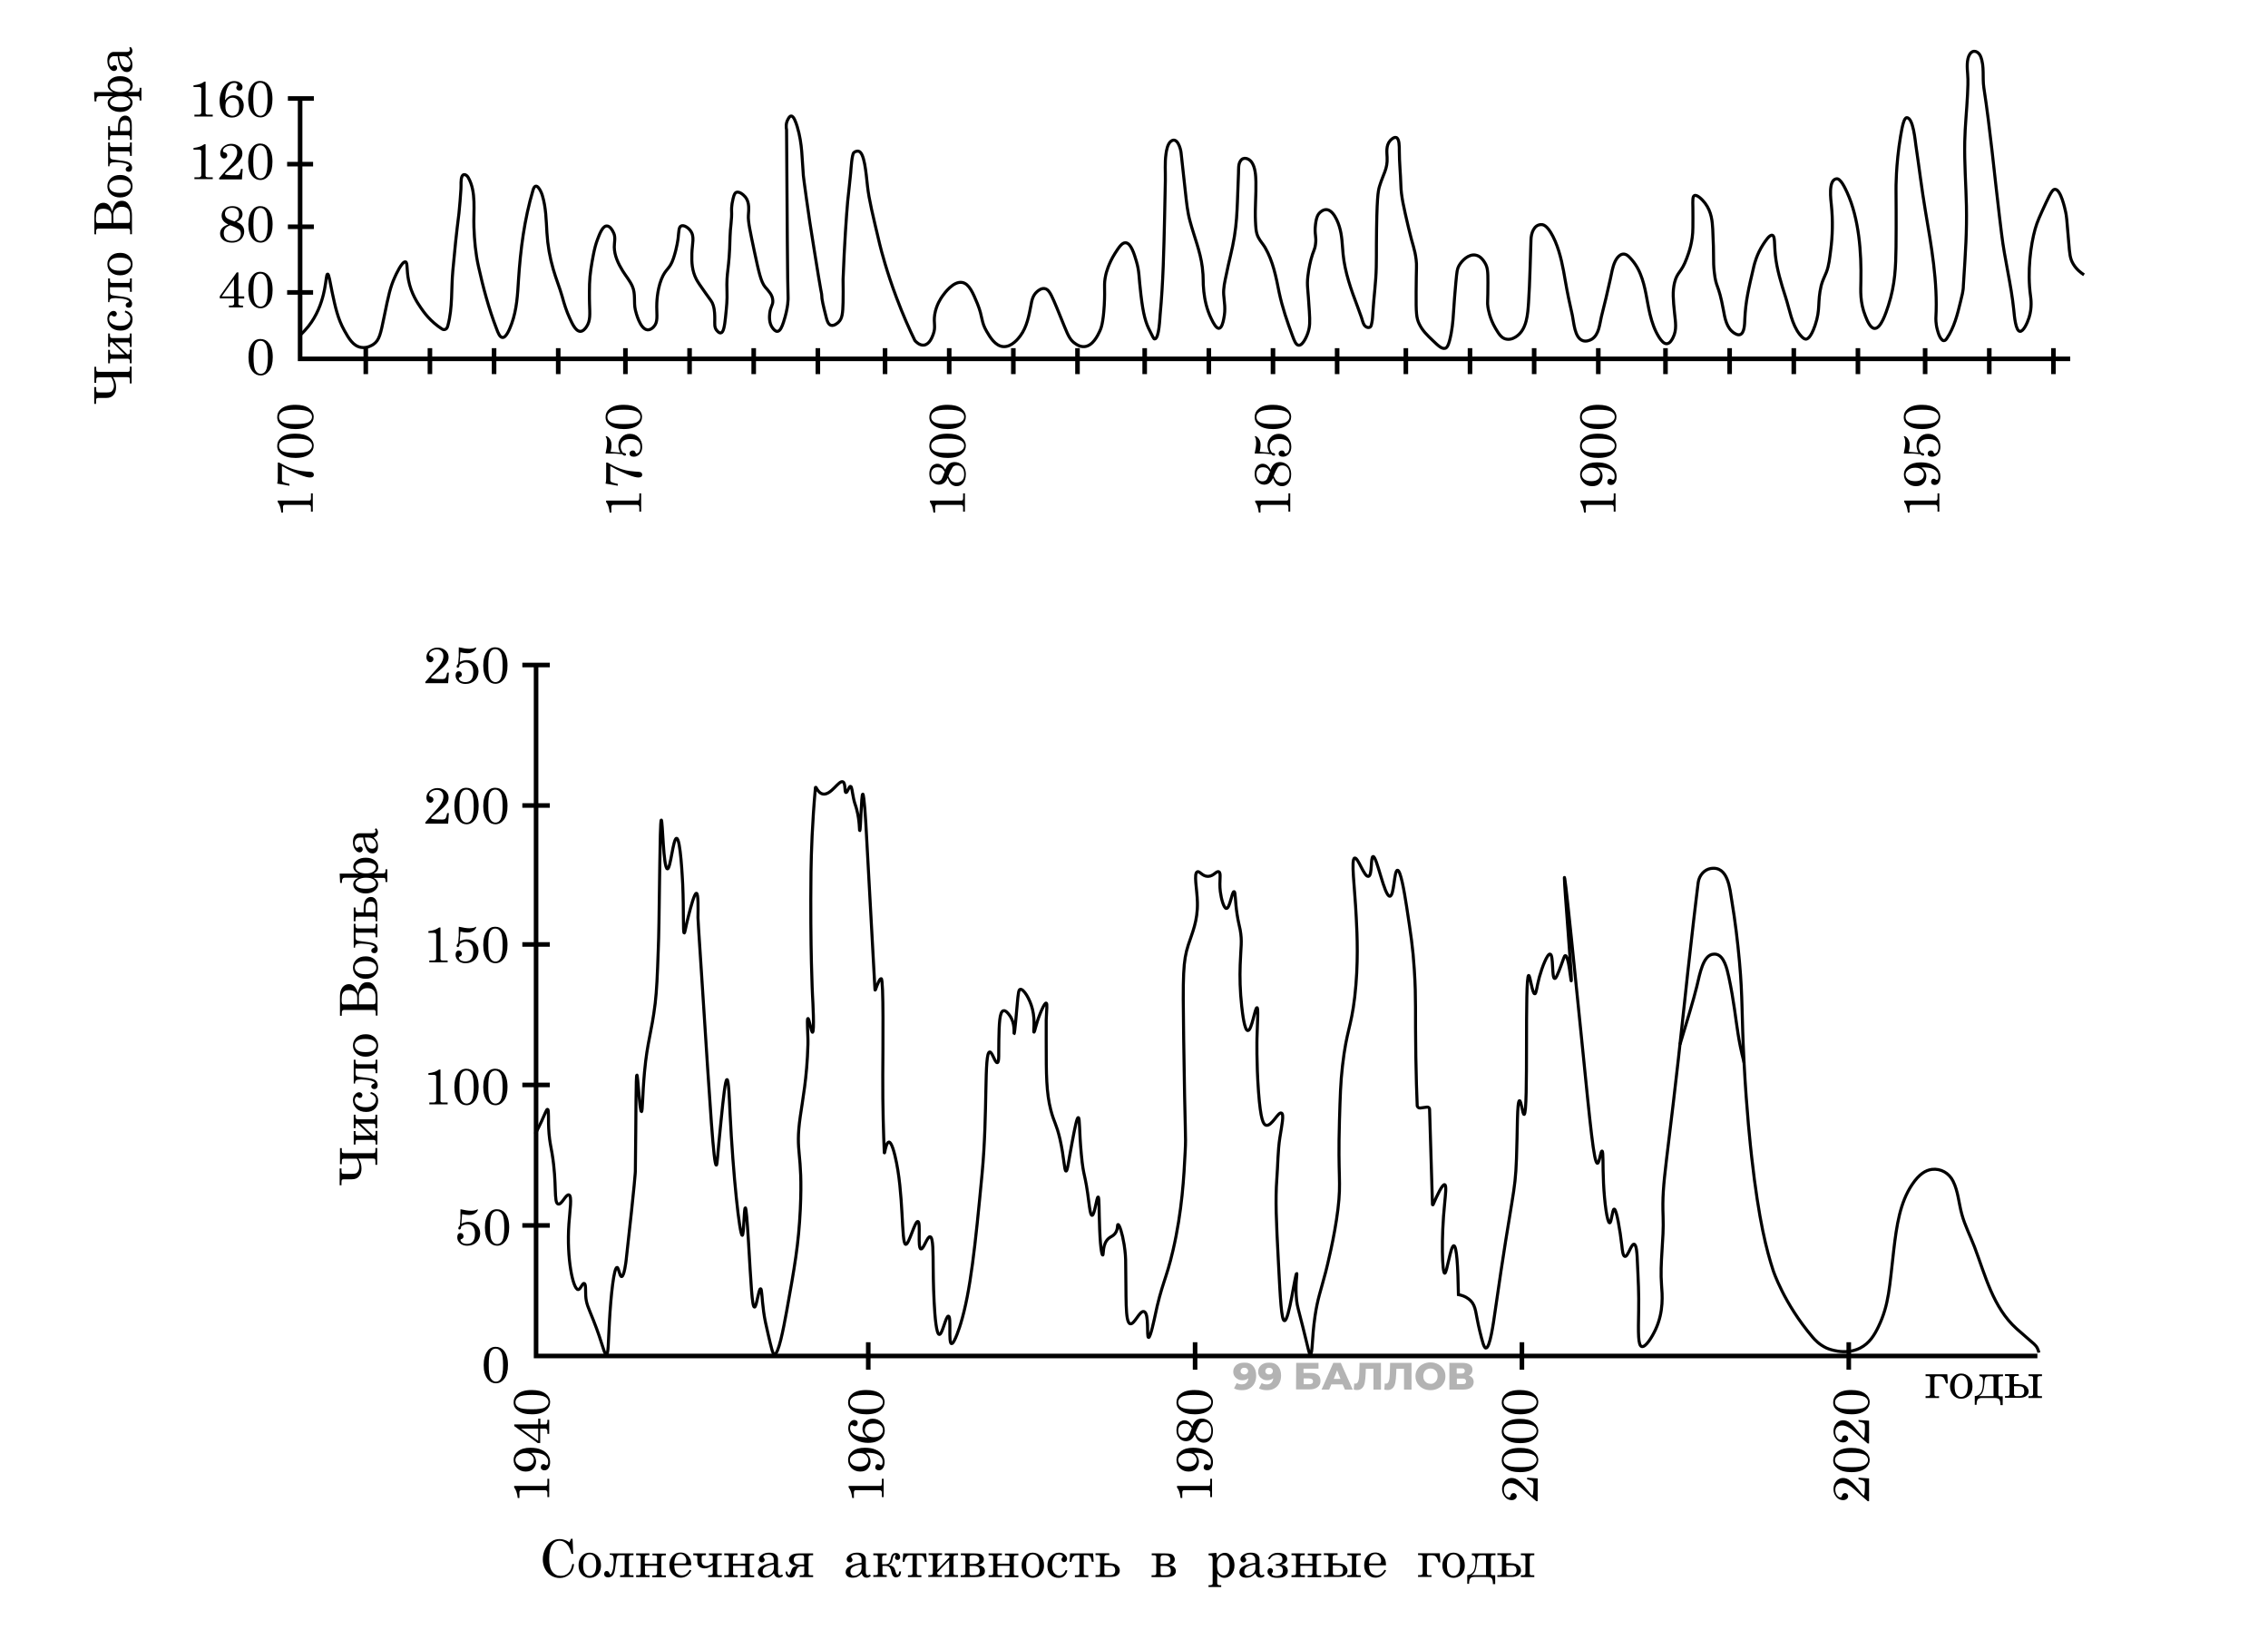 <?xml version="1.0" encoding="utf-8"?>
<!-- Generator: Adobe Illustrator 26.0.3, SVG Export Plug-In . SVG Version: 6.00 Build 0)  -->
<svg version="1.1" id="Слой_1" xmlns="http://www.w3.org/2000/svg" xmlns:xlink="http://www.w3.org/1999/xlink" x="0px" y="0px"
	 viewBox="0 0 1485 1080" style="enable-background:new 0 0 1485 1080;" xml:space="preserve">
<style type="text/css">
	.st0{fill:none;stroke:#000000;stroke-width:3;stroke-miterlimit:10;}
	.st1{fill:none;stroke:#000000;stroke-width:2;stroke-miterlimit:10;}
	.st2{fill:#B3B3B3;}
</style>
<g>
	<g>
		<polyline class="st0" points="196.5,64.5 196.5,235 1355.5,235 		"/>
		<line class="st0" x1="188.5" y1="64.5" x2="205.5" y2="64.5"/>
		<line class="st0" x1="188" y1="107.5" x2="205" y2="107.5"/>
		<line class="st0" x1="188.5" y1="148.5" x2="205.5" y2="148.5"/>
		<line class="st0" x1="188" y1="191.5" x2="205" y2="191.5"/>
		<line class="st0" x1="239.5" y1="228" x2="239.5" y2="245"/>
		<line class="st0" x1="281.5" y1="228" x2="281.5" y2="245"/>
		<line class="st0" x1="323.5" y1="228" x2="323.5" y2="245"/>
		<line class="st0" x1="365.5" y1="228" x2="365.5" y2="245"/>
		<line class="st0" x1="409.5" y1="228" x2="409.5" y2="245"/>
		<line class="st0" x1="451.5" y1="228" x2="451.5" y2="245"/>
		<line class="st0" x1="493.5" y1="228" x2="493.5" y2="245"/>
		<line class="st0" x1="535.5" y1="228" x2="535.5" y2="245"/>
		<line class="st0" x1="579.5" y1="228" x2="579.5" y2="245"/>
		<line class="st0" x1="621.5" y1="228" x2="621.5" y2="245"/>
		<line class="st0" x1="663.5" y1="228" x2="663.5" y2="245"/>
		<line class="st0" x1="705.5" y1="228" x2="705.5" y2="245"/>
		<line class="st0" x1="749.5" y1="228" x2="749.5" y2="245"/>
		<line class="st0" x1="791.5" y1="228" x2="791.5" y2="245"/>
		<line class="st0" x1="833.5" y1="228" x2="833.5" y2="245"/>
		<line class="st0" x1="875.5" y1="228" x2="875.5" y2="245"/>
		<line class="st0" x1="920.5" y1="228" x2="920.5" y2="245"/>
		<line class="st0" x1="962.5" y1="228" x2="962.5" y2="245"/>
		<line class="st0" x1="1004.5" y1="228" x2="1004.5" y2="245"/>
		<line class="st0" x1="1046.5" y1="228" x2="1046.5" y2="245"/>
		<line class="st0" x1="1090.5" y1="228" x2="1090.5" y2="245"/>
		<line class="st0" x1="1132.5" y1="228" x2="1132.5" y2="245"/>
		<line class="st0" x1="1174.5" y1="228" x2="1174.5" y2="245"/>
		<line class="st0" x1="1216.5" y1="228" x2="1216.5" y2="245"/>
		<line class="st0" x1="1260.5" y1="228" x2="1260.5" y2="245"/>
		<line class="st0" x1="1302.5" y1="228" x2="1302.5" y2="245"/>
		<line class="st0" x1="1344.5" y1="228" x2="1344.5" y2="245"/>
		<path class="st1" d="M196.5,219.5c4.5-4.1,7.3-8.1,9-11c4.6-7.7,6.3-15.5,7-19c1.2-6.1,1.2-10,2-10c0.9,0,1.5,4.8,3,12
			c2.1,9.8,3.7,17.3,8,25c2.8,5,5.7,10.2,11,11c4.1,0.7,7.4-1.6,8-2c3.9-2.7,4.7-6.8,7-18c2.9-14.3,4.1-19.6,7-26
			c0.6-1.4,4.8-10.6,7-10c1.5,0.4,0.6,5.1,2,12c1.7,8.7,5.8,14.8,8,18c1.9,2.8,6.2,9,14,14l0,0c0.9,0.6,2.2,0.4,2.9-0.4
			c0.5-0.6,0.7-1.4,0.9-2.1c3.1-11.7,2.1-23.8,3.2-35.8c1.1-12.5,2.4-25,4-37.5c0.6-5.3,0.9-10.6,1.3-15.9c0.2-2.3-0.3-6.4,0.8-8.5
			c1.1-2,3.2-0.5,4,1c5.4,9.4,3.3,22,3.7,32.4c0.3,8.7,1.1,17.4,3,25.9c3,13.5,6.7,27.4,11.7,40.4c1.2,3.3,2.3,5.9,4,6
			c2.6,0.2,4.9-6.1,6-9c3.4-9.3,3.9-19.2,4.5-28.9c1.3-19.8,3.8-39.4,9.5-58.6c1.9-6.4,5.3,0.7,6.1,3.5c2.4,7.9,2.5,16.2,3,24.4
			c0.5,8.3,1.9,16.2,4.2,24.1c1.7,6,4.1,11.7,5.8,17.7c1.3,4.8,2.8,9.6,4.9,14.1c1.2,2.5,3.6,8.7,7,8.7c1.9,0,3.4-2.1,4-3
			c2.7-4,2.2-8.5,2-15c0,0-0.2-5.2,0-13c0.2-6.5,1.3-12.8,2.5-19.1c0.7-3.5,1.5-7,2.8-10.3c0.9-2.2,2.9-8.3,5.7-8.6
			c2.4-0.3,4.1,3,4.9,4.8c1.2,2.8,0.3,6,0.3,9c0.1,5.6,2.6,10.9,5.5,15.6c2.1,3.4,4.7,6.4,6.3,10c2.3,5.1,0.8,10.4,2,15.6
			c0.3,1.2,3,12.7,8,13c2,0.1,3.6-1.5,4-2c2.9-3,2-7.3,2-13c0-2.3,0.1-10.5,3-18c2.9-7.4,5.5-6.3,8-14c2.3-6.9,3-13,3-13
			c0.5-4.5,0.4-7.3,2-8c1.7-0.8,4.4,0.9,6,3c3,3.9,1.2,8.5,1,15c-0.2,5.9,0.1,11.4,3,17c1,1.9,2.6,4.2,6,9s4.3,5.6,5,8
			c1,3.2,1,6.9,1,9c0,3.1-0.3,5.1,1,7c0.2,0.2,1.6,2.3,3,2c1.7-0.3,2.4-4.3,3-10c0.8-7.7,1.2-11.5,1-17c-0.5-14.3,1.5-12.9,2-36
			c0.1-5.7,1.3-11.3,1-17c0,0-0.2-3.2,1-8c0.7-3,1.4-3.7,2-4c1.8-0.8,4.5,1.2,6,3c2.9,3.6,2.2,8.5,2,12c-0.3,4,1.2,10.7,4,24
			c2.8,13,4.2,19.6,7,23c2,2.4,4.9,5,5,9c0.1,3-1.4,3.4-2,8c-0.2,2-0.7,6.6,2,10c0.6,0.7,1.7,2.1,3,2c1.8-0.1,3-3,4-6
			c3.3-10,3-16,3-16c-0.4-9.7-0.6-51.9-1-110c-0.3-1.4-0.6-4.3,1-7c0.5-0.9,1.1-2,2-2c1.7-0.1,3.1,4.1,4,7c3.4,11.3,3.1,21.5,4,32
			c0.1,1.5,0.8,6,2,15c1.5,11.1,2.7,18.8,5,33c5,31.5,5,29.2,5,30c0,3.1,1,7,3,15c0.5,1.9,1.2,4.4,3,5c2.2,0.7,4.7-1.7,5-2
			c2.5-2.4,2.8-5.8,3-13c0.1-4.1,0.1-9.2,0-15c0.9-23.7,2.2-41.9,3-51c0.8-8.3,1.4-12.1,2-19c0.2-2.7,0.8-11.8,2-13
			c0.9-0.9,2.3-1.1,3-1c4,0.6,5,14.1,6,23s3.4,18.6,8,38c1.1,4.5,4.6,18,11,35c4.2,11.2,8.4,20.6,12,28c0.5,0.6,3,3.4,6,3
			c3.6-0.5,5.3-5.1,6-7c1.9-5.1,0.1-7,1-13c1-6.3,4.1-10.7,5-12c1.5-2.1,7.2-10,13-9c4.6,0.8,7.1,7,10,14c3.6,8.9,2.2,11.5,6,18
			c2.1,3.6,5.6,9.7,11,10c5.5,0.3,9.8-5.4,11-7c4.4-5.8,5.8-13.8,7-20c0.5-2.7,1-6.4,4-9c0.6-0.5,2.7-2.4,5-2c2.4,0.4,3.8,3,6,8
			c2.8,6.4,4.9,12,7,17c2.6,6.4,4,9,7,11c1.1,0.8,3.3,2.2,6,2c5.5-0.4,8.8-7.4,10-10c0.9-1.8,2.3-5.3,3-17c0.7-12.2-0.5-13.2,1-20
			c0.2-1,1.7-7.2,6-14c2.5-3.9,4.6-7.2,7-7c3.5,0.2,5.6,7.3,7,12c2.1,7.2,1.5,9.5,3,22c1.5,12.8,3.1,18.5,6,24c1.7,3.3,2.3,5,3,5
			c3-0.1,3.4-14.4,3.6-16c2-21.1,2.4-42.3,2.9-63.5c0.2-8.1,0.3-16.2,0.5-24.3c0.1-5.7-0.4-11.5,0.4-17.2c0.3-2.5,1.1-6.9,3.3-8.5
			c4.1-3.1,6.3,4.8,6.6,7.5c1,8.8,1.9,17.6,2.9,26.4c0.7,6.3,1.3,12.5,3,18.6c2.7,10.1,6.7,19.6,8,30c1,8,0.2,8.7,1,16
			c0.6,5.3,1.8,11.5,5,18c1.2,2.5,3.2,6.3,5,6c1.7-0.2,2.6-3.9,3-6c1.5-6.8,0.3-11.3,0-16c-0.3-4.3,0.8-8.9,1.7-13.1
			c1.6-8.3,4-16.6,5.3-24.9c1.4-8.6,1.7-15.7,2-23c0.2-6.2,0.5-12.5,0.7-18.7c0.1-2.5-0.2-5.8,1.3-7.9c1.9-3,5.6-1.6,7.3,0.8
			c2.4,3.4,2.7,8.8,2.8,12.8c0.2,8.6-0.7,17.2-0.3,25.8c0.2,3.6,0.2,7.7,2,10.9c1.2,2.3,3,4.2,4.3,6.4c5.2,9,7.2,19.3,9.2,29.4
			c2.1,9.9,5.3,19.2,8.8,28.6c1.1,3,2.2,5.9,4,6c3.1,0.3,5.9-7.6,6-8c1.4-4.1,1.4-7.4,1-14c-0.9-15.4-1.7-16.9-1-23
			c0.6-5.7,2-11,2-11c1.6-6.1,2.5-6.2,3-10c0.8-5.4-0.8-6.2,0-13c0.6-5.2,1.8-6.9,3-8c6.5-5.9,11,4,12.6,9.2
			c1.9,6,1.9,12.2,2.5,18.3c1.2,11.8,5.2,23.1,9.4,34.1c0.9,2.4,1.7,4.8,2.6,7.2c0.6,1.7,0.9,3.6,1.9,5.1c0.8,1.1,2.6,2.1,3.9,1.1
			c0.6-0.5,0.7-1.5,0.9-2.3c0.6-2.4,0.6-4.9,0.8-7.4c0.6-9.8,2-19.6,2.2-29.4c0.1-5,0.1-9.9,0.1-14.9c0.2-31.1,1.1-34.9,2-38
			c2.5-8.3,5.4-11.5,5-19c-0.1-3.1-0.9-7.7,2-11c0.1-0.1,2.3-2.6,4-2c2,0.7,2,5.6,2,9c0,7.3,0.8,14.7,1,22c0.2,7.5,1.8,14.3,5,28
			c2.9,12.3,4.1,13.7,5,21c0.5,4,0.1,4,0,21c-0.1,14.3,0.2,17.2,2,21c2.1,4.4,5.1,7.3,9,11c3.5,3.4,5.9,5.6,8,5
			c1.1-0.3,2.4-1.4,4-10c1.1-6.2,1.3-10.5,2-21c0,0,0.2-3.2,1-12c0.7-7.5,0.9-9,2-11c2-3.6,6.5-7.9,11-7c3.3,0.6,5.2,3.7,6,5
			c1.9,3.1,2,6,2,13c0,13-0.5,12.7,0,16c0.2,1.3,1.1,7.4,5,14c2.1,3.5,3.8,6.4,7,7c3.3,0.7,6.2-1.4,7-2c6.5-4.7,7.1-14.6,7.6-21.9
			c0.9-13.7,1.1-27.5,1.6-41.2c0.1-4,1.8-10,6.9-9.9c1.6,0,4.7,1.1,9,11c3.5,8.3,5.1,17.2,6.6,26c1.3,7.6,2.9,15,4.6,22.5
			c1,4.6,1.4,14.6,6.8,16.5c2,0.7,4.4,0,6-1c4.7-3.1,5-9.7,6.2-14.7c2.1-8.1,4-16.3,5.8-24.4c0.9-3.9,1.4-7.9,3.1-11.6
			c1.8-3.9,5.2-7,9-3.4c3.3,3.2,5.9,7.1,7.6,11.4c3.5,8.4,4.2,17.5,6.3,26.3c1.3,5.4,3.1,10.7,6.1,15.4c1.2,1.8,3,4.2,5,4
			c2.1-0.2,3.4-2.8,4-4c2.6-5.2,1.6-10.1,1-16c-0.9-8.7-1.4-14.1,0-20c1.8-7.3,4.4-6.2,8-16c1.4-3.7,4-10.9,4-20c0-4.3,0.1-8.7,0-13
			c-0.1-5.1-0.2-7.4,1-8c1.7-0.8,5.1,2.5,7,5c4.3,5.7,4.7,12,5,17c1,19.3,0.1,20,1,28c1.2,11.1,2.7,7.1,6,25c0.9,5,2,11.8,7,15
			c0.8,0.5,2.5,1.6,4,1c2.7-1,2.9-6.7,3-10c0.5-11.5,2.3-19.4,6-35c0.4-1.5,1.8-7.5,6-14c1.6-2.4,4.2-6.5,6-6c1.9,0.5,1.2,5.5,2,13
			c1,9.4,3.8,18.5,6.7,27.5c2.6,8,4,17.8,9.3,24.5c2.3,2.9,3.5,3,4,3c0.7,0,3.1-0.5,6-9c3.7-10.9,1.4-14.9,4-26
			c0.8-3.2,2.2-5.8,3.4-8.8c1.7-4.3,2.2-9.6,2.8-14.2c1.3-9.8,1.5-19.8,0.5-29.6c-0.3-3.3-2.3-16.6,3.3-17.4c2.7-0.4,5.6,6,7,9
			c7.8,17.2,9.4,39.3,9,58c-0.1,6.1-0.7,13.8,3,23c1.2,3.1,3.2,7.9,6,8c4.1,0.1,7.4-10.1,9-15c4.5-13.9,4.8-25.6,5-38
			c0.2-16.9,0-35.6,0-38c0-0.6-0.2-15.8,3-35c1.2-7.1,2.3-11.9,4-12c4.3-0.2,5.6,15.6,6,18.1c2.1,14,3.8,28.5,6.2,42.7
			c3.9,23,8.2,46.7,6.9,70.2c0,0.2-0.2,3.7,1,8c0.6,2.1,1.2,4.4,2.7,6.1c0.4,0.4,0.8,0.9,1.4,0.9c0.9,0.1,1.6-0.7,2.1-1.5
			c4.7-6.9,7-15.9,8.9-23.9c0.8-3.4,1.9-7.1,1.9-10.7c1.5-23.4,2.3-35.1,2-52c-0.3-13.9-1.4-28.2-1.1-42.3
			c0.2-10.2,1.3-20.3,1.8-30.4c0.2-4.6,0.5-9.2,0.1-13.8c-0.3-3.8-0.8-9.6,1.4-13c2.2-3.4,5.8-1.8,7.1,1.5
			c2.6,6.6,1.1,13.7,2.1,20.4c4.3,27.9,6.8,56,10.2,84.1c0.5,3.8,0.9,7.7,1.4,11.5c2,16.8,6.3,33.2,8,50c0.4,4.4,1.3,13.7,4,14
			c2.2,0.3,4.8-5.2,6-9c2.1-6.6,1.2-12.4,1-14c-2.3-16.3,0.1-33.6,3-44c1.3-4.7,3.2-8.8,7-17c3.5-7.6,4.7-9,6-9c3.8,0,6.5,12.7,7,15
			c0.5,2.4,0.7,3.8,2,20c0.6,7.3,0.8,10.4,3,14c2.1,3.5,5,5.7,7,7"/>
		<path class="st1" d="M350.5,742.5c1-1.8,2.4-4.6,4-8c2.6-5.6,3.3-8.1,4-8c1.1,0.2,0.2,6.7,1,16c0.5,5.5,1.1,7.8,2,13
			c3.3,19.8,0.9,32.3,4,33c2.4,0.5,5-6.6,7-6c2.2,0.7,0.6,10.2,0,19c-1.6,22.6,2.7,42.8,6,43c1.6,0.1,2.7-4.3,4-4
			c1.2,0.3,0.8,4.4,1,8c0.3,5.4,1.8,7.9,5,16c6.3,15.9,7.1,22.7,8.5,22.5s1.2-6.9,2-21c1-18.2,3-36,5-36c1.1,0,1.7,6,3,6
			c1.7,0,2.9-9.9,3-11c5.9-52.4,6-58,6-58c0.5-38,0.3-63,1-63s1.8,24,3,24c0.8,0,0.6-10.9,2-26c1.9-20.5,4.6-25.3,7-45
			c1-8.7,1.4-17.5,2-35c0.4-10.3,0.5-18.3,1-56c0.2-12.3,0.4-29,1-29c0.9,0,1.3,31.9,4,32c2.1,0.1,3.7-20.1,6-20
			c2.6,0.1,3.8,26.6,4,30c0.8,18.2,0.1,31.9,1,32c0.5,0,0.9-4,3-12c1.3-5,3.7-14.2,5-14s1.1,9.9,1,16c0,1.4,0,0.7,3,47
			c5.1,79,7.3,115,9,115c0.7,0,0.7-5.8,3-28c1.7-16.8,2.9-28,4-28s1.5,11.8,2,22c2,41,6.3,80.1,8,80c1.1,0,1.1-18,2-18
			c0.6,0,1.2,8.5,2,21c1.8,29.6,2.4,43.9,4,44c1.4,0.1,2.7-12.1,4-12c0.9,0.1,0.7,5.5,2,15c0.7,5.1,1.5,8.5,3,15c2,8.6,3,12.9,4,13
			c2.7,0.2,5.9-16.5,8-28c5.3-29.4,7.9-44.1,9-67c1.8-38.9-3.6-35.9,0-61c1.4-10.1,4.4-24.8,5-47c0.2-5.3-0.9-16.9,0-17
			c0.8-0.1,2.2,9.1,3,9c1.3-0.1,0.2-20.6,0-24c0,0-1.6-31.1-1-81c0.2-12.9,0.8-31.9,2.9-55.2c0-0.2,0.3-0.3,0.4-0.1
			c1.1,2.1,2.6,4,4.6,4.3c5.3,0.8,10.3-9.2,13-8c1.9,0.9,0.9,6.8,2,7c1,0.1,1.9-4.1,3-4c0.9,0.1,1,3.3,2,8c0.7,3.4,1.2,3.9,2,7
			c2.1,8,1.7,14,2,14c0.7,0,1-24,2-24c0.9,0,2,19,2,19c0.9,15.6,2.7,48.2,6,109.2c0,0.2,0.2,0.2,0.3,0c1.3-3.6,2.8-7.5,3.8-7.3
			c1.6,0.3,1.1,45.7,1,63c-0.1,21.4,0.5,39.1,1,51c0,0.1,0.2,0.1,0.2,0c0.6-3.3,1.5-6.9,2.8-7c0.6,0,2,0.7,4,9c5.9,24.2,4,57.5,7,58
			c2.1,0.4,6-15.4,8-15s-0.4,17.5,2,18c1.7,0.4,4.1-8.3,6-8c2.1,0.3,1.9,11.2,2,20c0,1.7,0.3,43.6,4,44c2,0.2,4.3-12.3,6-12
			c2,0.3-0.2,17.6,2,18c1.9,0.4,5.8-12.3,6-13c6.4-21,9.5-50.5,14-98c3.8-40.3,1.2-79.7,5-80c1.7-0.1,3.5,7.3,5,7
			c1.3-0.3,0.8-5.7,1-15c0.2-10.2,0.4-18.4,3-19c1.5-0.4,3.3,2,4,3c3.9,5.2,2.7,12,3,12c0.4,0,1.5-13.4,2-19c0.7-7.9,1-9.8,2-10
			c2.1-0.5,6.3,6.1,8,13c2,8,0.4,14.9,1,15c0.5,0.1,1.2-5.1,4-12c0.7-1.8,3-7.3,4-7c0.8,0.2,0.3,4.2,0,11c0,0.6,0,5.1,0,14
			c0,22.4,0.1,33.6,3,45c2.3,8.7,3.6,8.8,6,19c2.8,12.3,2.8,21,4,21c1,0,1.5-5.9,4-19c1.9-10,3.1-16.1,4-16c1.1,0.1,0.5,8.3,2,24
			c1.5,16.2,2.4,11,5,32c0.4,3.1,1,8,2,8c1.7,0.1,3-12.1,4-12c0.8,0.1,0.5,8.5,1,21c0.6,15.1,1.7,17,2,17c0.7,0-0.4-7.4,4-11
			c1.4-1.2,2.6-1.3,4-3c2.2-2.8,1.4-5.9,2-6c0.9-0.1,2.8,5.6,4,13c0.9,5.6,1,9.8,1,10c0.5,24.4-0.5,41.1,3,42c2.7,0.7,6.2-8.8,9-8
			c3.6,1,1.6,16.8,3,17c1.3,0.2,3.9-12.7,4-13c4.6-22.4,7.5-24.5,12-44c6-25.7,7.2-48.7,8-65c0.6-11.6-0.1-7.3-1-74
			c-0.6-42.2-0.4-50.3,3-61c2.5-7.8,6.3-15.7,6-28c-0.2-8.8-2.6-19,0-20c1.6-0.6,3.2,3.1,7,3c3.7-0.1,5.4-3.7,7-3
			c1.8,0.8,0.1,5.6,1,13c0.6,4.8,2.3,11,4,11c2.3,0,3.6-11.2,5-11c1,0.1,0.6,6,2,15c0.8,5.1,1.3,6.4,2,10c1.4,7.8,0.4,11,0,23
			c-0.3,8.1-0.1,17.3,1,27c0.6,5.5,1.9,15.9,4,16c2.6,0.1,4.7-15.2,6-15c1,0.1,0.3,8.8,0,20c0,0-0.4,15.8,1,35
			c1.4,18.8,3.2,21.6,5,22c3.7,0.8,7.8-8.9,10-8c1.9,0.8,0.2,8.3-1,16c-1.4,8.9-1.3,18-2,27c-1,14-0.4,27.3,1,54
			c1.3,25.1,2,38.9,4,39c3,0.2,7-31.1,8-31c0.5,0.1-1.2,7.6,0,18c0.5,4,0.9,4.7,4,17c3.6,14.2,4.1,18.1,5,18c1.4-0.1,0.9-10.5,3-25
			c1.7-11.6,3.7-16.3,7-29c0.8-3.3,5.7-22.2,8-41c2.3-19-0.1-20.2,1-58c0.5-16.4,0.7-24.7,2-36c2.7-23.6,5.6-24.5,8-45
			c2.5-21.7,1.6-40.7,1-52c-1-20.5-3.6-38.4-1-39c2.2-0.5,6.2,12.6,9,12c2.6-0.6,1.3-12.7,3-13c2.5-0.4,7.4,26.3,11,26
			c2.9-0.2,2.7-16.9,5-17c2-0.1,4.4,13.5,6,24c2.7,17.7,4.1,26.6,5,41c1.3,20.2,0.5,26.9,1,57c0.2,13.4,0.6,24.4,0.9,32
			c0,1.1,1,1.8,2,1.7c1.5-0.2,3-0.4,4.5-0.6c0.8-0.1,1.6,0.5,1.6,1.4c0.6,20.8,1.3,41.6,1.9,62.4c0,0.2,0.3,0.3,0.4,0.1
			c2.8-6.5,6.1-13.5,7.6-13.1c1.3,0.4,0.5,6.6,0,12c-2.4,23.5-1.6,45.8,0,46c1.5,0.2,3.8-18.1,6-18c1.8,0.1,2.7,13,3,32
			c4.2,0.8,6.6,2.6,8,4c3.7,3.8,3.1,8.2,6,20c1.7,6.8,2.7,11,4,11c2.6,0.1,4.9-16.1,6-24c11.3-79.1,13.1-75.8,14-100
			c0.7-18,0.3-37.9,2-38c1.1-0.1,2,9.1,3,9c3-0.2,0.2-90.9,3-91c1-0.1,2.3,12.1,4,12c1,0,1.2-4.3,3-11c1.8-6.5,5.2-15.3,7-15
			c2.4,0.4,1,15.8,3,16c0.9,0.1,2.1-3,4-8s2.3-7,3-7c1.6,0,2.9,10,3,11c5.5,43.9-16-193,8,47c5.4,53.8,7.7,78,10,78
			c1.3,0,2.1-8.1,3-8c1,0.1,0.4,9.2,1,21c0.6,12.7,2.4,26,4,26c1.3,0,1.7-9,3-9c1.5,0,3.8,13.7,5,24c0.3,2.9,0.7,6.8,2,7
			c2,0.3,4.1-8.3,6-8c1.6,0.2,1.9,6.5,2,8c0.8,16.7,1.2,25,1,35c-0.3,15.6-0.4,23.3,2,24c2.6,0.7,6.8-6.3,9-11c5.6-12,4.4-23.4,4-29
			c-1.2-15,1.6-30,1-45c-0.9-24.7,2.3-29.6,14-140c0.9-8.4,2.9-27.7,6-54c1.2-10.5,2.3-19.2,3-25c0.7-4.7,4.1-8.3,8-9
			c11.7-2.1,12.7,13.5,14,21.2c2.2,13.2,3.8,26.5,5,39.8c2.2,24.4,1.3,33.4,3,66c1.7,32.3,4.3,55.8,5,62c4.7,42,9.9,61.3,14,74
			c0,0,6.9,21.6,26,44c1.2,1.4,4.1,4.7,9,7c0.7,0.3,11.7,5.2,22,0c6.1-3.1,9.3-8.4,12-14c7-14.7,7.2-26.1,10-50
			c1.9-16.3,4.1-31.2,12-43c4.7-7.1,9.1-9.5,13-10c5.8-0.7,11.2,2.4,13.8,7.6c3.4,6.7,3.8,14.6,5.8,21.8c2,7.4,5.6,14.3,8.3,21.4
			c7.1,18.7,12.1,39.6,27.5,53.5c2.9,2.6,5.9,5.1,8.8,7.7c1.6,1.4,3.8,3,4.8,5c0.6,1.2,0.9,2.3,1,3"/>
		<path class="st1" d="M1100,684c3.8-12.5,9.3-30.7,11-38c2.2-9.4,4.2-19.5,10-21c0.6-0.1,1.7-0.3,3,0c4.8,1.3,6.7,8.9,8,15
			c3.3,15.5,4.4,27,6,37c0.7,4.5,1.9,11.1,4,19"/>
		<g>
			<line class="st0" x1="342" y1="435.5" x2="360" y2="435.5"/>
			<line class="st0" x1="342" y1="527.5" x2="360" y2="527.5"/>
			<line class="st0" x1="342" y1="618.5" x2="360" y2="618.5"/>
			<line class="st0" x1="342" y1="710.5" x2="360" y2="710.5"/>
			<line class="st0" x1="342" y1="802.5" x2="360" y2="802.5"/>
			<line class="st0" x1="568.5" y1="879" x2="568.5" y2="897"/>
			<line class="st0" x1="782.5" y1="879" x2="782.5" y2="897"/>
			<line class="st0" x1="996.5" y1="879" x2="996.5" y2="897"/>
			<line class="st0" x1="1210.5" y1="879" x2="1210.5" y2="897"/>
			<polyline class="st0" points="351,436 351,888 1334,888 			"/>
		</g>
	</g>
	<g id="Текст">
		<g>
			<path d="M72.8,247.1h-8.1c-0.7,0-1.1,0.1-1.4,0.3c-0.2,0.2-0.3,0.8-0.3,1.7v1.6h-1.2v-10.5H63v1.4c0,0.9,0.1,1.4,0.3,1.6
				c0.2,0.2,0.7,0.3,1.4,0.3h18.6c0.7,0,1.2-0.1,1.4-0.3c0.2-0.2,0.3-0.7,0.3-1.4v-1.7h1.2v11H85v-2.3c0-0.8-0.1-1.2-0.3-1.5
				c-0.2-0.2-0.7-0.3-1.5-0.3H74c1.4,2.1,2,4.2,2,6.5c0,2.1-0.5,3.8-1.6,5.1c-1.1,1.4-2.7,2-4.8,2h-5c-0.7,0-1.1,0.1-1.4,0.3
				c-0.2,0.2-0.3,0.8-0.3,1.7v1.9h-1.2v-11H63v1.6c0,0.9,0.1,1.4,0.3,1.6s0.7,0.3,1.4,0.3h5.2c1.1,0,1.9-0.1,2.5-0.3
				c0.6-0.2,1.1-0.7,1.5-1.4c0.4-0.7,0.7-1.5,0.7-2.5C74.6,250.9,74,248.9,72.8,247.1z"/>
			<path d="M73.4,224.1h-0.6c-0.5,0.1-0.8,0.5-0.8,1.2v1.8h-1.2v-8.7H72v1.6c0,0.9,0.5,1.4,1.4,1.4h10.5c0.7,0,1.1-0.4,1.1-1.2v-1.8
				h1.2v8.8H85v-1.6c0-0.9-0.5-1.4-1.4-1.4h-8.5l8.2,7.8h0.6c0.7,0,1.1-0.4,1.1-1.2V229h1.2v8.9H85v-1.6c0-0.9-0.5-1.4-1.4-1.4H73.1
				c-0.7,0-1.1,0.4-1.1,1.2v1.8h-1.2v-8.8H72v1.6c0,0.9,0.5,1.4,1.4,1.4h8.3L73.4,224.1z"/>
			<path d="M81.7,204.5l0.3-1.1c3.2,0.9,4.8,2.8,4.8,5.7c0,2.2-0.7,3.9-2.1,5.3c-1.4,1.4-3.3,2.1-5.7,2.1c-2.7,0-4.9-0.8-6.4-2.3
				s-2.3-3.3-2.3-5.3c0-1.5,0.4-2.8,1.3-3.8c0.8-1,1.8-1.5,2.8-1.5c0.6,0,1.1,0.2,1.5,0.6c0.4,0.4,0.6,0.8,0.6,1.3s-0.2,0.9-0.5,1.3
				c-0.3,0.3-0.8,0.5-1.2,0.5s-0.9-0.2-1.4-0.6c-0.2-0.2-0.4-0.3-0.5-0.3c-0.3,0-0.6,0.2-0.9,0.6s-0.5,1-0.5,1.8
				c0,1.4,0.5,2.4,1.5,3.1c1.4,1,3.3,1.5,5.6,1.5c2.2,0,3.9-0.4,5-1.3c1.1-0.9,1.7-2,1.7-3.4C85.3,206.8,84.1,205.4,81.7,204.5z"/>
			<path d="M72,197.9h-1.2v-15.6H72v1.6c0,0.9,0.5,1.4,1.4,1.4H84c0.7,0,1.1-0.4,1.1-1.2v-1.8h1.2v8.8h-1.2v-1.6
				c0-0.9-0.5-1.4-1.4-1.4H72v3c0,1.1,0.3,1.7,0.8,2s1.8,0.5,3.7,0.7c3.3,0.4,5.5,0.7,6.7,1.1c1.2,0.4,2,0.9,2.5,1.6
				c0.5,0.7,0.8,1.5,0.8,2.4c0,0.8-0.2,1.4-0.6,1.9s-0.9,0.7-1.6,0.7c-0.5,0-1-0.1-1.4-0.4s-0.6-0.7-0.6-1.2c0-0.9,0.5-1.5,1.4-1.8
				c0.5-0.2,0.8-0.4,0.8-0.6c0-0.3-0.1-0.5-0.4-0.7c-0.2-0.2-0.9-0.5-1.9-0.8s-2.2-0.5-3.5-0.6s-2.3-0.2-3-0.2
				c-1.6,0-2.7,0.2-3.2,0.5s-0.8,1-0.8,1.8v0.4H72z"/>
			<path d="M70.3,173c0-2.1,0.8-3.8,2.3-5.3c1.5-1.4,3.5-2.1,6-2.1c1.7,0,3.2,0.3,4.4,1c1.2,0.6,2.1,1.5,2.8,2.7s1,2.4,1,3.8
				c0,2-0.8,3.7-2.3,5.1c-1.5,1.4-3.5,2.1-5.9,2.1s-4.4-0.7-6-2.1C71,176.8,70.3,175,70.3,173z M71.5,173c0,1.2,0.6,2.3,1.7,3.1
				s2.9,1.2,5.3,1.2c2.5,0,4.3-0.4,5.4-1.2s1.7-1.8,1.7-3.1s-0.6-2.3-1.7-3.1s-3-1.2-5.6-1.2c-2.4,0-4.1,0.4-5.2,1.2
				C72,170.6,71.5,171.7,71.5,173z"/>
			<path d="M61.8,153.4v-12.8c0-2.5,0.6-4.4,1.7-5.8c1.1-1.3,2.5-2,4.2-2c1.4,0,2.6,0.5,3.5,1.4s1.7,2.3,2.3,4.2
				c0.5-2.3,1.3-4,2.3-5.2s2.4-1.7,4-1.7c1.2,0,2.3,0.3,3.2,1c0.9,0.7,1.7,1.8,2.4,3.3c0.7,1.5,1,3.3,1,5.2v12.4h-1.2v-2
				c0-0.6-0.1-1.1-0.3-1.3s-0.4-0.4-0.7-0.4H64.4c-0.5,0-0.8,0.1-1.1,0.4c-0.2,0.3-0.4,0.7-0.4,1.2v2.2L61.8,153.4L61.8,153.4z
				 M73,146v-4.6c0-1.4-0.4-2.6-1.3-3.4c-0.8-0.8-2.2-1.3-4.1-1.3c-1.2,0-2.1,0.2-2.8,0.6c-0.7,0.4-1.1,1-1.5,1.8
				c-0.3,0.8-0.5,2.1-0.5,4c0,1.3,0.1,2.2,0.3,2.5s0.5,0.5,1,0.5H73V146z M74.3,146h9.5c0.4,0,0.8-0.1,1-0.4
				c0.2-0.3,0.3-0.7,0.3-1.4v-3c0-2-0.4-3.4-1.3-4.4c-0.9-0.9-2.2-1.4-4.1-1.4c-1.7,0-3,0.5-4,1.5s-1.5,2.3-1.5,4L74.3,146L74.3,146
				z"/>
			<path d="M70.3,122c0-2.1,0.8-3.8,2.3-5.3c1.5-1.4,3.5-2.1,6-2.1c1.7,0,3.2,0.3,4.4,1c1.2,0.6,2.1,1.5,2.8,2.7s1,2.4,1,3.8
				c0,2-0.8,3.7-2.3,5.1c-1.5,1.4-3.5,2.1-5.9,2.1s-4.4-0.7-6-2.1C71,125.8,70.3,124,70.3,122z M71.5,122c0,1.2,0.6,2.3,1.7,3.1
				c1.1,0.8,2.9,1.2,5.3,1.2c2.5,0,4.3-0.4,5.4-1.2c1.1-0.8,1.7-1.8,1.7-3.1c0-1.3-0.6-2.3-1.7-3.1c-1.1-0.8-3-1.2-5.6-1.2
				c-2.4,0-4.1,0.4-5.2,1.2C72,119.6,71.5,120.7,71.5,122z"/>
			<path d="M72,108.9h-1.2V93.3H72v1.6c0,0.9,0.5,1.4,1.4,1.4H84c0.7,0,1.1-0.4,1.1-1.2v-1.8h1.2v8.8h-1.2v-1.6
				c0-0.9-0.5-1.4-1.4-1.4H72v3c0,1.1,0.3,1.7,0.8,2s1.8,0.5,3.7,0.7c3.3,0.4,5.5,0.7,6.7,1.1s2,0.9,2.5,1.6s0.8,1.5,0.8,2.4
				c0,0.8-0.2,1.4-0.6,1.9s-0.9,0.7-1.6,0.7c-0.5,0-1-0.1-1.4-0.4s-0.6-0.7-0.6-1.2c0-0.9,0.5-1.5,1.4-1.8c0.5-0.2,0.8-0.4,0.8-0.6
				c0-0.3-0.1-0.5-0.4-0.7c-0.2-0.2-0.9-0.5-1.9-0.8s-2.2-0.5-3.5-0.6s-2.3-0.2-3-0.2c-1.6,0-2.7,0.2-3.2,0.5s-0.8,1-0.8,1.8v0.4H72
				z"/>
			<path d="M77.3,85.8v-2.5c0-2.8,0.5-4.7,1.4-5.9c0.9-1.1,2-1.7,3.3-1.7s2.3,0.5,3.1,1.5c0.8,1,1.2,2.6,1.2,4.8v9.6h-1.2V90
				c0-0.9-0.5-1.4-1.4-1.4H73.1c-0.7,0-1.1,0.4-1.1,1.2v1.8h-1.2v-9H72v1.8c0,0.9,0.5,1.4,1.4,1.4C73.4,85.8,77.3,85.8,77.3,85.8z
				 M78.5,85.8h5.3c0.9,0,1.3-0.4,1.3-1.2V83c0-1.7-0.3-2.8-0.8-3.4S83,78.7,82,78.7s-1.8,0.2-2.4,0.7s-1,1.7-1,3.7L78.5,85.8
				L78.5,85.8z"/>
			<path d="M83.8,63.1c2,1,3,2.4,3,4.2c0,1.6-0.8,3-2.3,4.2s-3.5,1.8-5.9,1.8c-2.2,0-4.2-0.6-5.7-1.7s-2.4-2.6-2.4-4.3
				c0-1.8,1.1-3.2,3.4-4.3h-9c-0.6,0-1,0.2-1.3,0.6c-0.3,0.4-0.5,0.8-0.5,1.4v1.4h-1.2l-0.3-6.1H74c-2.3-1.1-3.5-2.6-3.5-4.4
				c0-1.7,0.8-3.1,2.4-4.3s3.5-1.7,5.8-1.7c2.4,0,4.4,0.6,5.9,1.8s2.3,2.6,2.3,4.3c0,1.8-1,3.2-3,4.2H90c0.9,0,1.4-0.5,1.4-1.6v-1.1
				h1.2v8.3h-1.2v-1.1c0-1.1-0.4-1.6-1.1-1.6H83.8z M78.8,53.1c-4.5,0-6.8,1.1-6.8,3.3c0,1.2,0.7,2.1,2,2.8s2.9,1.1,4.7,1.1
				c2.3,0,3.9-0.4,5-1.2s1.6-1.7,1.6-2.8c0-1-0.6-1.8-1.7-2.3C82.4,53.4,80.8,53.1,78.8,53.1z M78.7,63.1c-1.8,0-3.4,0.4-4.7,1.1
				s-2,1.7-2,2.8c0,2.2,2.3,3.3,6.8,3.3c2.2,0,3.8-0.3,4.9-0.9s1.6-1.3,1.6-2.3c0-1.1-0.5-2.1-1.6-2.9S80.9,63.1,78.7,63.1z"/>
			<path d="M84.6,31.3l0.9-0.6c0.8,0.8,1.2,1.7,1.2,2.7c0,0.8-0.2,1.4-0.6,1.9s-1.1,1-2.2,1.4c1.1,1.1,1.8,2,2.2,2.8
				s0.6,1.8,0.6,2.9c0,1.6-0.3,2.8-1,3.6s-1.6,1.2-2.6,1.2c-1.6,0-3-0.9-4-2.8C78,42.5,77.3,40,77,36.8h-2.4c-0.8,0-1.6,0.3-2.2,1
				s-0.9,1.5-0.9,2.6c0,1,0.2,1.8,0.6,2.5c0.3,0.5,0.6,0.7,0.9,0.7c0.2,0,0.4-0.1,0.8-0.4c0.4-0.3,0.8-0.5,1.2-0.5
				c0.5,0,0.9,0.2,1.2,0.5c0.3,0.3,0.5,0.7,0.5,1.3s-0.2,1-0.6,1.4s-0.9,0.6-1.4,0.6c-1.1,0-2.1-0.6-3-1.9c-0.9-1.2-1.4-2.9-1.4-4.9
				c0-1.8,0.4-3.3,1.2-4.2c0.8-1,1.8-1.5,2.9-1.5h8.5c0.8,0,1.3-0.1,1.7-0.4c0.4-0.2,0.5-0.6,0.5-0.9C85.1,32.3,85,31.8,84.6,31.3z
				 M78,36.8c0.4,2.8,1,4.8,1.9,6c0.7,0.9,1.6,1.3,2.8,1.3c0.9,0,1.5-0.2,2-0.7s0.7-1,0.7-1.8c0-1.3-0.5-2.4-1.5-3.4
				s-2.2-1.4-3.7-1.4C80.2,36.8,78,36.8,78,36.8z"/>
		</g>
		<g>
			<path d="M134.6,53.4v20.7c0,0.3,0.1,0.5,0.3,0.7c0.3,0.2,0.7,0.3,1.2,0.3h3.2v1.2h-12v-1.2h2.8c0.6,0,1-0.1,1.3-0.4
				s0.4-0.6,0.4-1.1V58.1c0-0.3-0.1-0.6-0.4-0.8c-0.3-0.2-0.6-0.3-1-0.3h-3.7v-1.1c1.7-0.2,3.1-0.5,4.2-0.9c1.1-0.4,2-0.9,2.8-1.5
				L134.6,53.4L134.6,53.4z"/>
			<path d="M147.3,65.6c0.9-1.2,1.8-2,2.7-2.5c1-0.5,2-0.7,3.1-0.7c1.8,0,3.4,0.6,4.6,1.9c1.2,1.3,1.9,2.8,1.9,4.7
				c0,2.3-0.7,4.2-2.2,5.7s-3.3,2.3-5.5,2.3c-1.5,0-2.9-0.4-4.1-1.2s-2.2-2.1-2.9-3.8c-0.8-1.7-1.1-3.7-1.1-6c0-2.5,0.5-4.7,1.4-6.8
				s2.1-3.5,3.6-4.6s3-1.5,4.5-1.5c1.6,0,3,0.4,4.1,1.3c0.9,0.7,1.4,1.6,1.4,2.6c0,0.7-0.2,1.2-0.6,1.7s-0.9,0.6-1.5,0.6
				s-1-0.2-1.4-0.5c-0.4-0.4-0.6-0.8-0.6-1.3c0-0.3,0.1-0.7,0.4-1.1c0.2-0.4,0.4-0.7,0.4-0.9c0-0.3-0.1-0.6-0.4-0.8
				c-0.4-0.3-0.9-0.4-1.6-0.4c-1.1,0-2.1,0.3-2.9,1c-0.9,0.7-1.6,1.8-2.2,3.5s-0.9,3.5-0.9,5.5C147.3,64.5,147.3,65,147.3,65.6z
				 M152.3,64c-1.4,0-2.5,0.5-3.4,1.5s-1.3,2.4-1.3,4.2c0,2,0.4,3.5,1.3,4.5c0.9,1,1.9,1.6,3.3,1.6c1.3,0,2.4-0.5,3.2-1.5
				s1.2-2.5,1.2-4.4c0-2.1-0.4-3.6-1.1-4.5C154.6,64.5,153.6,64,152.3,64z"/>
			<path d="M170.3,53c2.2,0,4,0.8,5.4,2.5c1.8,2.1,2.7,5.2,2.7,9.4c0,3.9-0.8,6.9-2.3,8.9s-3.4,3.1-5.6,3.1c-2.1,0-3.9-0.9-5.3-2.6
				c-1.8-2.2-2.7-5.3-2.7-9.3c0-3.9,0.8-7,2.5-9.2C166.4,53.9,168.1,53,170.3,53z M170.4,54.2c-1.5,0-2.6,0.7-3.4,2.1
				c-0.8,1.4-1.2,4.3-1.2,8.7c0,4.3,0.4,7.2,1.3,8.6c0.8,1.4,2,2.2,3.4,2.2s2.5-0.7,3.3-2c0.9-1.6,1.4-4.5,1.4-8.7
				c0-4.3-0.4-7.2-1.3-8.7C173,54.9,171.9,54.2,170.4,54.2z"/>
		</g>
		<g>
			<path d="M134.6,94.4v20.7c0,0.3,0.1,0.5,0.3,0.7c0.3,0.2,0.7,0.3,1.2,0.3h3.2v1.2h-12v-1.2h2.8c0.6,0,1-0.1,1.3-0.4
				s0.4-0.6,0.4-1.1V99.1c0-0.3-0.1-0.6-0.4-0.8c-0.3-0.2-0.6-0.3-1-0.3h-3.7v-1.1c1.7-0.2,3.1-0.5,4.2-0.9c1.1-0.4,2-0.9,2.8-1.5
				L134.6,94.4L134.6,94.4z"/>
			<path d="M147.3,113.8c-0.5,0.7,2,1,7.5,1c0.8,0,1.4-0.2,1.8-0.6s0.8-1.6,1.2-3.6h1.1l-0.5,6.9h-14.9v-0.9l4.8-5.5
				c2.7-2.9,4.3-4.8,4.8-5.5c0.8-1.1,1.3-2.1,1.7-3.1s0.5-1.9,0.5-2.7c0-1.4-0.4-2.4-1.1-3.2c-0.8-0.8-1.8-1.2-3.1-1.2
				c-1.5,0-2.7,0.4-3.7,1.1S146,98,146,98.8c0,0.3,0.1,0.5,0.2,0.6c0.1,0.1,0.4,0.3,0.9,0.4c1.1,0.3,1.7,0.9,1.7,2
				c0,0.6-0.2,1-0.6,1.4c-0.4,0.4-0.9,0.6-1.4,0.6c-0.7,0-1.3-0.3-1.8-0.9s-0.8-1.4-0.8-2.4c0-1.1,0.3-2.2,0.9-3.1
				c0.6-0.9,1.5-1.7,2.6-2.3c1.2-0.6,2.4-0.9,3.8-0.9c1.3,0,2.6,0.3,3.7,0.9c1.1,0.6,2,1.3,2.6,2.3c0.6,0.9,0.9,2,0.9,3.1
				c0,0.8-0.1,1.5-0.4,2.3c-0.3,0.8-0.7,1.5-1.3,2.2c-1,1.2-1.9,2.2-2.9,3l-4.4,3.7C148.6,112.4,147.8,113.2,147.3,113.8z"/>
			<path d="M170.3,94c2.2,0,4,0.8,5.4,2.5c1.8,2.1,2.7,5.2,2.7,9.4c0,3.9-0.8,6.9-2.3,8.9s-3.4,3.1-5.6,3.1c-2.1,0-3.9-0.9-5.3-2.6
				c-1.8-2.2-2.7-5.3-2.7-9.3c0-3.9,0.8-7,2.5-9.2C166.4,94.9,168.1,94,170.3,94z M170.4,95.2c-1.5,0-2.6,0.7-3.4,2.1
				c-0.8,1.4-1.2,4.3-1.2,8.7c0,4.3,0.4,7.2,1.3,8.6c0.8,1.4,2,2.2,3.4,2.2s2.5-0.7,3.3-2c0.9-1.6,1.4-4.5,1.4-8.7
				c0-4.3-0.4-7.2-1.3-8.7C173,95.9,171.9,95.2,170.4,95.2z"/>
		</g>
		<g>
			<path d="M154.9,145.4c1.8,0.6,3,1.5,3.8,2.5s1.2,2.3,1.2,3.7c0,1.8-0.6,3.3-1.7,4.7c-1.5,1.7-3.6,2.6-6.3,2.6
				c-2.4,0-4.3-0.6-5.7-1.7s-2.1-2.6-2.1-4.3c0-1.3,0.4-2.4,1.2-3.4s2.2-1.8,4.2-2.5c-2.9-1.3-4.4-3.2-4.4-5.8c0-1.7,0.7-3.2,2-4.4
				s3-1.8,5-1.8c1.4,0,2.6,0.2,3.6,0.7s1.8,1.1,2.3,1.9c0.5,0.8,0.8,1.7,0.8,2.6C158.8,142.3,157.5,144.1,154.9,145.4z M150.7,147.5
				c-1.6,0.7-2.7,1.4-3.3,2.2s-0.9,1.8-0.9,3.1c0,1.6,0.5,2.8,1.4,3.7s2.3,1.3,4,1.3c1.8,0,3.3-0.4,4.3-1.3c1-0.9,1.5-2,1.5-3.4
				c0-1.3-0.4-2.3-1.3-2.9S153.6,148.5,150.7,147.5z M153.6,145c1.2-0.7,1.9-1.3,2.3-2c0.4-0.6,0.6-1.5,0.6-2.6
				c0-1.4-0.4-2.5-1.2-3.2c-0.8-0.8-1.9-1.1-3.4-1.1s-2.6,0.4-3.4,1.1c-0.8,0.7-1.2,1.6-1.2,2.8c0,1.1,0.4,2,1.1,2.7
				C149.1,143.3,150.8,144.1,153.6,145z"/>
			<path d="M170.4,135c2.2,0,4,0.8,5.4,2.5c1.8,2.1,2.7,5.2,2.7,9.4c0,3.9-0.8,6.9-2.3,8.9s-3.4,3.1-5.6,3.1c-2.1,0-3.9-0.9-5.3-2.6
				c-1.8-2.2-2.7-5.3-2.7-9.3c0-3.9,0.8-7,2.5-9.2C166.5,135.9,168.2,135,170.4,135z M170.5,136.2c-1.5,0-2.6,0.7-3.4,2.1
				c-0.8,1.4-1.2,4.3-1.2,8.7c0,4.3,0.4,7.2,1.3,8.6c0.8,1.4,2,2.2,3.4,2.2s2.5-0.7,3.3-2c0.9-1.6,1.4-4.5,1.4-8.7
				c0-4.3-0.4-7.2-1.3-8.7C173.1,136.9,172,136.2,170.5,136.2z"/>
		</g>
		<g>
			<path d="M155,178.4h1.1v15.7h3.8v1.4h-3.8v3.5c0,0.3,0.1,0.6,0.4,0.7c0.4,0.3,0.8,0.4,1.2,0.4h1.4v1.2h-9.2v-1.2h1.7
				c0.6,0,1-0.1,1.3-0.4c0.3-0.2,0.4-0.6,0.4-1.1v-3.2h-9.4V194L155,178.4z M153.2,182.9l-8,11.2h8V182.9z"/>
			<path d="M170.4,178c2.2,0,4,0.8,5.4,2.5c1.8,2.1,2.7,5.2,2.7,9.4c0,3.9-0.8,6.9-2.3,8.9s-3.4,3.1-5.6,3.1c-2.1,0-3.9-0.9-5.3-2.6
				c-1.8-2.2-2.7-5.3-2.7-9.3c0-3.9,0.8-7,2.5-9.2C166.5,178.9,168.2,178,170.4,178z M170.5,179.2c-1.5,0-2.6,0.7-3.4,2.1
				c-0.8,1.4-1.2,4.3-1.2,8.7c0,4.3,0.4,7.2,1.3,8.6c0.8,1.4,2,2.2,3.4,2.2s2.5-0.7,3.3-2c0.9-1.6,1.4-4.5,1.4-8.7
				c0-4.3-0.4-7.2-1.3-8.7C173.1,179.9,172,179.2,170.5,179.2z"/>
		</g>
		<g>
			<path d="M170.5,222c2.2,0,4,0.8,5.4,2.5c1.8,2.1,2.7,5.2,2.7,9.4c0,3.9-0.8,6.9-2.3,8.9s-3.4,3.1-5.6,3.1c-2.1,0-3.9-0.9-5.3-2.6
				c-1.8-2.2-2.7-5.3-2.7-9.3c0-3.9,0.8-7,2.5-9.2C166.5,222.9,168.3,222,170.5,222z M170.6,223.2c-1.5,0-2.6,0.7-3.4,2.1
				c-0.8,1.4-1.2,4.3-1.2,8.7c0,4.3,0.4,7.2,1.3,8.6c0.8,1.4,2,2.2,3.4,2.2s2.5-0.7,3.3-2c0.9-1.6,1.4-4.5,1.4-8.7
				c0-4.3-0.4-7.2-1.3-8.7C173.2,223.9,172,223.2,170.6,223.2z"/>
		</g>
		<g>
			<path d="M181.9,327.8h20.7c0.3,0,0.5-0.1,0.7-0.3c0.2-0.3,0.3-0.7,0.3-1.2v-3.2h1.2v12h-1.2v-2.8c0-0.6-0.1-1-0.4-1.3
				c-0.3-0.3-0.6-0.4-1.1-0.4h-15.7c-0.3,0-0.6,0.1-0.8,0.4s-0.3,0.6-0.3,1v3.7h-1.1c-0.2-1.7-0.5-3.1-0.9-4.2s-0.9-2-1.5-2.8v-0.9
				H181.9z"/>
			<path d="M181.5,316.7c0.3-1.1,0.4-2.3,0.4-3.5v-10.3h0.8c2.7,1.5,4.9,2.7,6.8,3.4c1.8,0.8,3.6,1.3,5.3,1.7
				c1.7,0.4,3.6,0.6,5.9,0.8c1.8,0.1,3,0.2,3.4,0.3s0.8,0.3,1,0.6c0.2,0.3,0.4,0.7,0.4,1.2c0,0.6-0.2,1-0.6,1.3
				c-0.4,0.3-1,0.5-1.8,0.5c-0.7,0-1.6-0.1-2.7-0.4c-1.1-0.3-2.7-0.8-4.8-1.7c-2.9-1.2-5.1-2.3-6.8-3.1l-4.2-2.3v9
				c0,0.7,0.2,1.2,0.7,1.5s1.9,0.7,4.2,1.2v1.2L181.5,316.7z"/>
			<path d="M181.5,292.1c0-2.2,0.8-4,2.5-5.4c2.1-1.8,5.2-2.7,9.4-2.7c3.9,0,6.9,0.8,8.9,2.3s3.1,3.4,3.1,5.6c0,2.1-0.9,3.9-2.6,5.3
				c-2.2,1.8-5.3,2.7-9.3,2.7c-3.9,0-7-0.8-9.2-2.5C182.4,296,181.5,294.3,181.5,292.1z M182.7,292c0,1.5,0.7,2.6,2.1,3.4
				c1.4,0.8,4.3,1.2,8.7,1.2c4.3,0,7.2-0.4,8.6-1.3c1.4-0.8,2.2-2,2.2-3.4s-0.7-2.5-2-3.3c-1.6-0.9-4.5-1.4-8.7-1.4
				c-4.3,0-7.2,0.4-8.7,1.3C183.4,289.4,182.7,290.5,182.7,292z"/>
			<path d="M181.5,273.2c0-2.2,0.8-4,2.5-5.4c2.1-1.8,5.2-2.7,9.4-2.7c3.9,0,6.9,0.8,8.9,2.3s3.1,3.4,3.1,5.6c0,2.1-0.9,3.9-2.6,5.3
				c-2.2,1.8-5.3,2.7-9.3,2.7c-3.9,0-7-0.8-9.2-2.5C182.4,277.1,181.5,275.4,181.5,273.2z M182.7,273.1c0,1.5,0.7,2.6,2.1,3.4
				c1.4,0.8,4.3,1.2,8.7,1.2c4.3,0,7.2-0.4,8.6-1.3c1.4-0.8,2.2-2,2.2-3.4s-0.7-2.5-2-3.3c-1.6-0.9-4.5-1.4-8.7-1.4
				c-4.3,0-7.2,0.4-8.7,1.3C183.4,270.5,182.7,271.6,182.7,273.1z"/>
		</g>
		<g>
			<path d="M396.9,327.8h20.7c0.3,0,0.5-0.1,0.7-0.3c0.2-0.3,0.3-0.7,0.3-1.2v-3.2h1.2v12h-1.2v-2.8c0-0.6-0.1-1-0.4-1.3
				s-0.6-0.4-1.1-0.4h-15.7c-0.3,0-0.6,0.1-0.8,0.4c-0.2,0.3-0.3,0.6-0.3,1v3.7h-1.1c-0.2-1.7-0.5-3.1-0.9-4.2s-0.9-2-1.5-2.8
				L396.9,327.8L396.9,327.8z"/>
			<path d="M396.5,316.7c0.3-1.1,0.4-2.3,0.4-3.5v-10.3h0.8c2.7,1.5,4.9,2.7,6.8,3.4c1.8,0.8,3.6,1.3,5.3,1.7
				c1.7,0.4,3.6,0.6,5.9,0.8c1.8,0.1,3,0.2,3.4,0.3s0.8,0.3,1,0.6c0.2,0.3,0.4,0.7,0.4,1.2c0,0.6-0.2,1-0.6,1.3s-1,0.5-1.8,0.5
				c-0.7,0-1.6-0.1-2.7-0.4s-2.7-0.8-4.8-1.7c-2.9-1.2-5.1-2.3-6.8-3.1l-4.2-2.3v9c0,0.7,0.2,1.2,0.7,1.5s1.9,0.7,4.2,1.2v1.2
				L396.5,316.7z"/>
			<path d="M396.5,297c0.6-2.8,1-5.1,1-6.9c0-0.8-0.1-1.6-0.2-2.3s-0.3-1.3-0.6-1.6c-0.1-0.2-0.1-0.3-0.1-0.4s0.1-0.2,0.2-0.2
				c0.4,0,0.9,0.2,1.5,0.7s1.1,1.2,1.5,2c0.4,0.9,0.6,1.8,0.6,3c0,1.3-0.2,2.8-0.6,4.6l6.3,0.5c-0.4-0.8-0.7-1.6-0.9-2.4
				c-0.2-0.8-0.3-1.5-0.3-2.2c0-2.2,0.7-4,2.2-5.5c1.4-1.5,3.2-2.2,5.3-2.2c2.3,0,4.3,0.8,5.8,2.4s2.3,3.6,2.3,6.1
				c0,1.9-0.5,3.5-1.6,4.7s-2.4,1.8-3.9,1.8c-0.9,0-1.6-0.2-2.1-0.6s-0.7-0.9-0.7-1.5s0.2-1.1,0.6-1.4c0.4-0.4,0.9-0.6,1.5-0.6
				c0.5,0,0.8,0.1,1.1,0.3s0.5,0.5,0.7,1s0.4,0.7,0.6,0.7c0.4,0,0.7-0.2,1.2-0.5s0.8-0.8,1-1.5c0.3-0.7,0.4-1.4,0.4-2.3
				c0-1.7-0.5-3-1.6-3.9s-2.8-1.3-5.1-1.3c-2.2,0-3.7,0.5-4.7,1.4s-1.5,2.1-1.5,3.6c0,0.7,0.1,1.3,0.4,2c0.2,0.7,0.6,1.3,1.1,2
				c0.8,0.1,1.3,0.2,1.6,0.4s0.4,0.5,0.4,0.8c0,0.2-0.1,0.4-0.2,0.5c-0.2,0.1-0.4,0.2-0.6,0.2c-0.5,0-1-0.2-1.4-0.7
				c-0.1-0.1-0.3-0.2-0.4-0.3l-4.9-0.4C400.2,297.1,398.3,297,396.5,297z"/>
			<path d="M396.5,273.2c0-2.2,0.8-4,2.5-5.4c2.1-1.8,5.2-2.7,9.4-2.7c3.9,0,6.9,0.8,8.9,2.3s3.1,3.4,3.1,5.6c0,2.1-0.9,3.9-2.6,5.3
				c-2.2,1.8-5.3,2.7-9.3,2.7c-3.9,0-7-0.8-9.2-2.5C397.4,277.1,396.5,275.4,396.5,273.2z M397.7,273.1c0,1.5,0.7,2.6,2.1,3.4
				s4.3,1.2,8.7,1.2c4.3,0,7.2-0.4,8.6-1.3c1.4-0.8,2.2-2,2.2-3.4s-0.7-2.5-2-3.3c-1.6-0.9-4.5-1.4-8.7-1.4c-4.3,0-7.2,0.4-8.7,1.3
				C398.4,270.5,397.7,271.6,397.7,273.1z"/>
		</g>
		<g>
			<path d="M608.9,327.8h20.7c0.3,0,0.5-0.1,0.7-0.3c0.2-0.3,0.3-0.7,0.3-1.2v-3.2h1.2v12h-1.2v-2.8c0-0.6-0.1-1-0.4-1.3
				c-0.3-0.3-0.6-0.4-1.1-0.4h-15.7c-0.3,0-0.6,0.1-0.8,0.4s-0.3,0.6-0.3,1v3.7h-1.1c-0.2-1.7-0.5-3.1-0.9-4.2s-0.9-2-1.5-2.8
				L608.9,327.8L608.9,327.8z"/>
			<path d="M618.9,307.6c0.6-1.8,1.5-3,2.5-3.8s2.3-1.2,3.7-1.2c1.8,0,3.3,0.6,4.7,1.7c1.7,1.5,2.6,3.6,2.6,6.3
				c0,2.4-0.6,4.3-1.7,5.7s-2.6,2.1-4.3,2.1c-1.3,0-2.4-0.4-3.4-1.2c-1-0.8-1.8-2.2-2.5-4.2c-1.3,2.9-3.2,4.4-5.8,4.4
				c-1.7,0-3.2-0.7-4.4-2s-1.8-3-1.8-5c0-1.4,0.2-2.6,0.7-3.6s1.1-1.8,1.9-2.3c0.8-0.5,1.7-0.8,2.6-0.8
				C615.8,303.7,617.6,305,618.9,307.6z M618.5,308.9c-0.7-1.2-1.3-1.9-2-2.3S615,306,614,306c-1.4,0-2.5,0.4-3.2,1.2
				c-0.8,0.8-1.1,1.9-1.1,3.4s0.4,2.6,1.1,3.4c0.7,0.8,1.6,1.2,2.8,1.2c1.1,0,2-0.4,2.7-1.1C616.8,313.4,617.6,311.7,618.5,308.9z
				 M621,311.8c0.7,1.6,1.4,2.7,2.2,3.3c0.8,0.6,1.8,0.9,3.1,0.9c1.6,0,2.8-0.5,3.7-1.4s1.3-2.3,1.3-4c0-1.8-0.4-3.3-1.3-4.3
				c-0.9-1-2-1.5-3.4-1.5c-1.3,0-2.3,0.4-2.9,1.3S622,308.9,621,311.8z"/>
			<path d="M608.5,292.1c0-2.2,0.8-4,2.5-5.4c2.1-1.8,5.2-2.7,9.4-2.7c3.9,0,6.9,0.8,8.9,2.3s3.1,3.4,3.1,5.6c0,2.1-0.9,3.9-2.6,5.3
				c-2.2,1.8-5.3,2.7-9.3,2.7c-3.9,0-7-0.8-9.2-2.5C609.4,296,608.5,294.3,608.5,292.1z M609.7,292c0,1.5,0.7,2.6,2.1,3.4
				c1.4,0.8,4.3,1.2,8.7,1.2c4.3,0,7.2-0.4,8.6-1.3c1.4-0.8,2.2-2,2.2-3.4s-0.7-2.5-2-3.3c-1.6-0.9-4.5-1.4-8.7-1.4
				c-4.3,0-7.2,0.4-8.7,1.3C610.4,289.4,609.7,290.5,609.7,292z"/>
			<path d="M608.5,273.2c0-2.2,0.8-4,2.5-5.4c2.1-1.8,5.2-2.7,9.4-2.7c3.9,0,6.9,0.8,8.9,2.3s3.1,3.4,3.1,5.6c0,2.1-0.9,3.9-2.6,5.3
				c-2.2,1.8-5.3,2.7-9.3,2.7c-3.9,0-7-0.8-9.2-2.5C609.4,277.1,608.5,275.4,608.5,273.2z M609.7,273.1c0,1.5,0.7,2.6,2.1,3.4
				c1.4,0.8,4.3,1.2,8.7,1.2c4.3,0,7.2-0.4,8.6-1.3c1.4-0.8,2.2-2,2.2-3.4s-0.7-2.5-2-3.3c-1.6-0.9-4.5-1.4-8.7-1.4
				c-4.3,0-7.2,0.4-8.7,1.3C610.4,270.5,609.7,271.6,609.7,273.1z"/>
		</g>
		<g>
			<path d="M821.9,327.8h20.7c0.3,0,0.5-0.1,0.7-0.3c0.2-0.3,0.3-0.7,0.3-1.2v-3.2h1.2v12h-1.2v-2.8c0-0.6-0.1-1-0.4-1.3
				c-0.3-0.3-0.6-0.4-1.1-0.4h-15.7c-0.3,0-0.6,0.1-0.8,0.4s-0.3,0.6-0.3,1v3.7h-1.1c-0.2-1.7-0.5-3.1-0.9-4.2s-0.9-2-1.5-2.8
				L821.9,327.8L821.9,327.8z"/>
			<path d="M831.9,307.6c0.6-1.8,1.5-3,2.5-3.8s2.3-1.2,3.7-1.2c1.8,0,3.3,0.6,4.7,1.7c1.7,1.5,2.6,3.6,2.6,6.3
				c0,2.4-0.6,4.3-1.7,5.7s-2.6,2.1-4.3,2.1c-1.3,0-2.4-0.4-3.4-1.2c-1-0.8-1.8-2.2-2.5-4.2c-1.3,2.9-3.2,4.4-5.8,4.4
				c-1.7,0-3.2-0.7-4.4-2s-1.8-3-1.8-5c0-1.4,0.2-2.6,0.7-3.6s1.1-1.8,1.9-2.3c0.8-0.5,1.7-0.8,2.6-0.8
				C828.8,303.7,830.6,305,831.9,307.6z M831.5,308.9c-0.7-1.2-1.3-1.9-2-2.3S828,306,827,306c-1.4,0-2.5,0.4-3.2,1.2
				c-0.8,0.8-1.1,1.9-1.1,3.4s0.4,2.6,1.1,3.4c0.7,0.8,1.6,1.2,2.8,1.2c1.1,0,2-0.4,2.7-1.1C829.8,313.4,830.6,311.7,831.5,308.9z
				 M834,311.8c0.7,1.6,1.4,2.7,2.2,3.3c0.8,0.6,1.8,0.9,3.1,0.9c1.6,0,2.8-0.5,3.7-1.4s1.3-2.3,1.3-4c0-1.8-0.4-3.3-1.3-4.3
				c-0.9-1-2-1.5-3.4-1.5c-1.3,0-2.3,0.4-2.9,1.3S835,308.9,834,311.8z"/>
			<path d="M821.5,297c0.6-2.8,1-5.1,1-6.9c0-0.8-0.1-1.6-0.2-2.3s-0.3-1.3-0.6-1.6c-0.1-0.2-0.1-0.3-0.1-0.4s0.1-0.2,0.2-0.2
				c0.4,0,0.9,0.2,1.5,0.7s1.1,1.2,1.5,2c0.4,0.9,0.6,1.8,0.6,3c0,1.3-0.2,2.8-0.6,4.6l6.3,0.5c-0.4-0.8-0.7-1.6-0.9-2.4
				s-0.3-1.5-0.3-2.2c0-2.2,0.7-4,2.2-5.5c1.4-1.5,3.2-2.2,5.3-2.2c2.3,0,4.3,0.8,5.8,2.4s2.3,3.6,2.3,6.1c0,1.9-0.5,3.5-1.6,4.7
				s-2.4,1.8-3.9,1.8c-0.9,0-1.6-0.2-2.1-0.6s-0.7-0.9-0.7-1.5s0.2-1.1,0.6-1.4c0.4-0.4,0.9-0.6,1.5-0.6c0.5,0,0.8,0.1,1.1,0.3
				s0.5,0.5,0.7,1s0.4,0.7,0.6,0.7c0.4,0,0.7-0.2,1.2-0.5s0.8-0.8,1-1.5c0.3-0.7,0.4-1.4,0.4-2.3c0-1.7-0.5-3-1.6-3.9
				s-2.8-1.3-5.1-1.3c-2.2,0-3.7,0.5-4.7,1.4s-1.5,2.1-1.5,3.6c0,0.7,0.1,1.3,0.4,2c0.2,0.7,0.6,1.3,1.1,2c0.8,0.1,1.3,0.2,1.6,0.4
				s0.4,0.5,0.4,0.8c0,0.2-0.1,0.4-0.2,0.5c-0.2,0.1-0.4,0.2-0.6,0.2c-0.5,0-1-0.2-1.4-0.7c-0.1-0.1-0.3-0.2-0.4-0.3l-4.9-0.4
				C825.2,297.1,823.3,297,821.5,297z"/>
			<path d="M821.5,273.2c0-2.2,0.8-4,2.5-5.4c2.1-1.8,5.2-2.7,9.4-2.7c3.9,0,6.9,0.8,8.9,2.3s3.1,3.4,3.1,5.6c0,2.1-0.9,3.9-2.6,5.3
				c-2.2,1.8-5.3,2.7-9.3,2.7c-3.9,0-7-0.8-9.2-2.5C822.4,277.1,821.5,275.4,821.5,273.2z M822.7,273.1c0,1.5,0.7,2.6,2.1,3.4
				c1.4,0.8,4.3,1.2,8.7,1.2c4.3,0,7.2-0.4,8.6-1.3c1.4-0.8,2.2-2,2.2-3.4s-0.7-2.5-2-3.3c-1.6-0.9-4.5-1.4-8.7-1.4
				c-4.3,0-7.2,0.4-8.7,1.3C823.4,270.5,822.7,271.6,822.7,273.1z"/>
		</g>
		<g>
			<path d="M1034.9,327.8h20.7c0.3,0,0.5-0.1,0.7-0.3c0.2-0.3,0.3-0.7,0.3-1.2v-3.2h1.2v12h-1.2v-2.8c0-0.6-0.1-1-0.4-1.3
				s-0.6-0.4-1.1-0.4h-15.7c-0.3,0-0.6,0.1-0.8,0.4c-0.2,0.3-0.3,0.6-0.3,1v3.7h-1.1c-0.2-1.7-0.5-3.1-0.9-4.2s-0.9-2-1.5-2.8v-0.9
				H1034.9z"/>
			<path d="M1046.1,306.2c1.1,0.7,1.9,1.6,2.4,2.5s0.8,2,0.8,3.2c0,1.7-0.6,3.2-1.7,4.5c-1.2,1.4-2.9,2-5.1,2s-4.1-0.7-5.6-2.2
				s-2.3-3.3-2.3-5.4c0-2.3,1-4.2,2.9-5.7s4.6-2.3,8-2.3c2.9,0,5.3,0.4,7.2,1.3s3.4,2,4.4,3.4s1.4,3,1.4,4.7s-0.4,3-1.1,4
				s-1.6,1.4-2.7,1.4c-0.7,0-1.2-0.2-1.7-0.6c-0.4-0.4-0.6-0.9-0.6-1.5c0-0.5,0.2-1,0.5-1.4s0.8-0.6,1.3-0.6c0.4,0,0.8,0.2,1.2,0.5
				c0.3,0.2,0.5,0.3,0.7,0.3c0.3,0,0.6-0.2,0.8-0.5s0.3-1,0.3-1.8c0-1.2-0.3-2.2-1-3c-0.6-0.9-1.7-1.6-3.1-2.1
				c-1.5-0.5-3.3-0.8-5.7-0.8L1046.1,306.2z M1035.7,310.8c0,1.2,0.5,2.3,1.6,3.1s2.6,1.2,4.7,1.2c1.9,0,3.3-0.4,4.3-1.2
				s1.4-1.8,1.4-3.1c0-1.3-0.5-2.3-1.5-3.2c-1-0.9-2.4-1.3-4.2-1.3c-1.9,0-3.4,0.5-4.5,1.4C1036.3,308.5,1035.7,309.6,1035.7,310.8z
				"/>
			<path d="M1034.5,292.1c0-2.2,0.8-4,2.5-5.4c2.1-1.8,5.2-2.7,9.4-2.7c3.9,0,6.9,0.8,8.9,2.3s3.1,3.4,3.1,5.6
				c0,2.1-0.9,3.9-2.6,5.3c-2.2,1.8-5.3,2.7-9.3,2.7c-3.9,0-7-0.8-9.2-2.5C1035.4,296,1034.5,294.3,1034.5,292.1z M1035.7,292
				c0,1.5,0.7,2.6,2.1,3.4s4.3,1.2,8.7,1.2c4.3,0,7.2-0.4,8.6-1.3c1.4-0.8,2.2-2,2.2-3.4s-0.7-2.5-2-3.3c-1.6-0.9-4.5-1.4-8.7-1.4
				c-4.3,0-7.2,0.4-8.7,1.3C1036.4,289.4,1035.7,290.5,1035.7,292z"/>
			<path d="M1034.5,273.2c0-2.2,0.8-4,2.5-5.4c2.1-1.8,5.2-2.7,9.4-2.7c3.9,0,6.9,0.8,8.9,2.3s3.1,3.4,3.1,5.6
				c0,2.1-0.9,3.9-2.6,5.3c-2.2,1.8-5.3,2.7-9.3,2.7c-3.9,0-7-0.8-9.2-2.5C1035.4,277.1,1034.5,275.4,1034.5,273.2z M1035.7,273.1
				c0,1.5,0.7,2.6,2.1,3.4s4.3,1.2,8.7,1.2c4.3,0,7.2-0.4,8.6-1.3c1.4-0.8,2.2-2,2.2-3.4s-0.7-2.5-2-3.3c-1.6-0.9-4.5-1.4-8.7-1.4
				c-4.3,0-7.2,0.4-8.7,1.3C1036.4,270.5,1035.7,271.6,1035.7,273.1z"/>
		</g>
		<g>
			<path d="M1246.9,327.8h20.7c0.3,0,0.5-0.1,0.7-0.3c0.2-0.3,0.3-0.7,0.3-1.2v-3.2h1.2v12h-1.2v-2.8c0-0.6-0.1-1-0.4-1.3
				s-0.6-0.4-1.1-0.4h-15.7c-0.3,0-0.6,0.1-0.8,0.4c-0.2,0.3-0.3,0.6-0.3,1v3.7h-1.1c-0.2-1.7-0.5-3.1-0.9-4.2s-0.9-2-1.5-2.8v-0.9
				H1246.9z"/>
			<path d="M1258.1,306.2c1.1,0.7,1.9,1.6,2.4,2.5s0.8,2,0.8,3.2c0,1.7-0.6,3.2-1.7,4.5c-1.2,1.4-2.9,2-5.1,2s-4.1-0.7-5.6-2.2
				s-2.3-3.3-2.3-5.4c0-2.3,1-4.2,2.9-5.7s4.6-2.3,8-2.3c2.9,0,5.3,0.4,7.2,1.3s3.4,2,4.4,3.4s1.4,3,1.4,4.7s-0.4,3-1.1,4
				s-1.6,1.4-2.7,1.4c-0.7,0-1.2-0.2-1.7-0.6c-0.4-0.4-0.6-0.9-0.6-1.5c0-0.5,0.2-1,0.5-1.4s0.8-0.6,1.3-0.6c0.4,0,0.8,0.2,1.2,0.5
				c0.3,0.2,0.5,0.3,0.7,0.3c0.3,0,0.6-0.2,0.8-0.5s0.3-1,0.3-1.8c0-1.2-0.3-2.2-1-3c-0.6-0.9-1.7-1.6-3.1-2.1
				c-1.5-0.5-3.3-0.8-5.7-0.8L1258.1,306.2z M1247.7,310.8c0,1.2,0.5,2.3,1.6,3.1s2.6,1.2,4.7,1.2c1.9,0,3.3-0.4,4.3-1.2
				s1.4-1.8,1.4-3.1c0-1.3-0.5-2.3-1.5-3.2c-1-0.9-2.4-1.3-4.2-1.3c-1.9,0-3.4,0.5-4.5,1.4C1248.3,308.5,1247.7,309.6,1247.7,310.8z
				"/>
			<path d="M1246.5,297c0.6-2.8,1-5.1,1-6.9c0-0.8-0.1-1.6-0.2-2.3s-0.3-1.3-0.6-1.6c-0.1-0.2-0.1-0.3-0.1-0.4s0.1-0.2,0.2-0.2
				c0.4,0,0.9,0.2,1.5,0.7s1.1,1.2,1.5,2c0.4,0.9,0.6,1.8,0.6,3c0,1.3-0.2,2.8-0.6,4.6l6.3,0.5c-0.4-0.8-0.7-1.6-0.9-2.4
				c-0.2-0.8-0.3-1.5-0.3-2.2c0-2.2,0.7-4,2.2-5.5c1.4-1.5,3.2-2.2,5.3-2.2c2.3,0,4.3,0.8,5.8,2.4s2.3,3.6,2.3,6.1
				c0,1.9-0.5,3.5-1.6,4.7s-2.4,1.8-3.9,1.8c-0.9,0-1.6-0.2-2.1-0.6s-0.7-0.9-0.7-1.5s0.2-1.1,0.6-1.4c0.4-0.4,0.9-0.6,1.5-0.6
				c0.5,0,0.8,0.1,1.1,0.3s0.5,0.5,0.7,1s0.4,0.7,0.6,0.7c0.4,0,0.7-0.2,1.2-0.5s0.8-0.8,1-1.5c0.3-0.7,0.4-1.4,0.4-2.3
				c0-1.7-0.5-3-1.6-3.9s-2.8-1.3-5.1-1.3c-2.2,0-3.7,0.5-4.7,1.4s-1.5,2.1-1.5,3.6c0,0.7,0.1,1.3,0.4,2c0.2,0.7,0.6,1.3,1.1,2
				c0.8,0.1,1.3,0.2,1.6,0.4s0.4,0.5,0.4,0.8c0,0.2-0.1,0.4-0.2,0.5c-0.2,0.1-0.4,0.2-0.6,0.2c-0.5,0-1-0.2-1.4-0.7
				c-0.1-0.1-0.3-0.2-0.4-0.3l-4.9-0.4C1250.2,297.1,1248.3,297,1246.5,297z"/>
			<path d="M1246.5,273.2c0-2.2,0.8-4,2.5-5.4c2.1-1.8,5.2-2.7,9.4-2.7c3.9,0,6.9,0.8,8.9,2.3s3.1,3.4,3.1,5.6
				c0,2.1-0.9,3.9-2.6,5.3c-2.2,1.8-5.3,2.7-9.3,2.7c-3.9,0-7-0.8-9.2-2.5C1247.4,277.1,1246.5,275.4,1246.5,273.2z M1247.7,273.1
				c0,1.5,0.7,2.6,2.1,3.4s4.3,1.2,8.7,1.2c4.3,0,7.2-0.4,8.6-1.3c1.4-0.8,2.2-2,2.2-3.4s-0.7-2.5-2-3.3c-1.6-0.9-4.5-1.4-8.7-1.4
				c-4.3,0-7.2,0.4-8.7,1.3C1248.4,270.5,1247.7,271.6,1247.7,273.1z"/>
		</g>
		<g>
			<path d="M282.3,443.7c-0.5,0.7,2,1,7.5,1c0.8,0,1.4-0.2,1.8-0.6s0.8-1.6,1.2-3.6h1.1l-0.5,6.9h-14.9v-0.9l4.8-5.5
				c2.7-2.9,4.3-4.8,4.8-5.5c0.8-1.1,1.3-2.1,1.7-3.1c0.4-1,0.5-1.9,0.5-2.7c0-1.4-0.4-2.4-1.1-3.2c-0.8-0.8-1.8-1.2-3.1-1.2
				c-1.5,0-2.7,0.4-3.7,1.1s-1.4,1.5-1.4,2.3c0,0.3,0.1,0.5,0.2,0.6s0.4,0.3,0.9,0.4c1.1,0.3,1.7,0.9,1.7,2c0,0.6-0.2,1-0.6,1.4
				s-0.9,0.6-1.4,0.6c-0.7,0-1.3-0.3-1.8-0.9s-0.8-1.4-0.8-2.4c0-1.1,0.3-2.2,0.9-3.1s1.5-1.7,2.6-2.3c1.2-0.6,2.4-0.9,3.8-0.9
				c1.3,0,2.6,0.3,3.7,0.9s2,1.3,2.6,2.3c0.6,0.9,0.9,2,0.9,3.1c0,0.8-0.1,1.5-0.4,2.3s-0.7,1.5-1.3,2.2c-1,1.2-1.9,2.2-2.9,3
				l-4.4,3.7C283.6,442.3,282.8,443.1,282.3,443.7z"/>
			<path d="M300.4,423.9c2.8,0.6,5.1,1,6.9,1c0.8,0,1.6-0.1,2.3-0.2c0.7-0.2,1.3-0.3,1.6-0.6c0.2-0.1,0.3-0.1,0.4-0.1
				s0.2,0.1,0.2,0.2c0,0.4-0.2,0.9-0.7,1.5s-1.2,1.1-2,1.5c-0.9,0.4-1.8,0.6-3,0.6c-1.3,0-2.8-0.2-4.6-0.6l-0.5,6.3
				c0.8-0.4,1.6-0.7,2.4-0.9c0.8-0.2,1.5-0.3,2.2-0.3c2.2,0,4,0.7,5.5,2.2c1.5,1.4,2.2,3.2,2.2,5.3c0,2.3-0.8,4.3-2.4,5.8
				s-3.6,2.3-6.1,2.3c-1.9,0-3.5-0.5-4.7-1.6s-1.8-2.4-1.8-3.9c0-0.9,0.2-1.6,0.6-2.1s0.9-0.7,1.5-0.7s1.1,0.2,1.4,0.6
				c0.4,0.4,0.6,0.9,0.6,1.5c0,0.5-0.1,0.8-0.3,1.1s-0.5,0.5-1,0.7s-0.7,0.4-0.7,0.6c0,0.4,0.2,0.7,0.5,1.2c0.3,0.4,0.8,0.8,1.5,1
				c0.7,0.3,1.4,0.4,2.3,0.4c1.7,0,3-0.5,3.9-1.6s1.3-2.8,1.3-5.1c0-2.2-0.5-3.7-1.4-4.7s-2.1-1.5-3.6-1.5c-0.7,0-1.3,0.1-2,0.4
				c-0.7,0.2-1.3,0.6-2,1.1c-0.1,0.8-0.2,1.3-0.4,1.6c-0.2,0.3-0.5,0.4-0.8,0.4c-0.2,0-0.4-0.1-0.5-0.2c-0.1-0.2-0.2-0.4-0.2-0.6
				c0-0.5,0.2-1,0.7-1.4c0.1-0.1,0.2-0.3,0.3-0.4l0.4-4.9C300.3,427.6,300.4,425.7,300.4,423.9z"/>
			<path d="M324.2,423.9c2.2,0,4,0.8,5.4,2.5c1.8,2.1,2.7,5.2,2.7,9.4c0,3.9-0.8,6.9-2.3,8.9s-3.4,3.1-5.6,3.1
				c-2.1,0-3.9-0.9-5.3-2.6c-1.8-2.2-2.7-5.3-2.7-9.3c0-3.9,0.8-7,2.5-9.2C320.2,424.8,322,423.9,324.2,423.9z M324.3,425.1
				c-1.5,0-2.6,0.7-3.4,2.1s-1.2,4.3-1.2,8.7c0,4.3,0.4,7.2,1.3,8.6c0.8,1.4,2,2.2,3.4,2.2s2.5-0.7,3.3-2c0.9-1.6,1.4-4.5,1.4-8.7
				c0-4.3-0.4-7.2-1.3-8.7C326.9,425.8,325.7,425.1,324.3,425.1z"/>
		</g>
		<g>
			<path d="M282.3,535.7c-0.5,0.7,2,1,7.5,1c0.8,0,1.4-0.2,1.8-0.6s0.8-1.6,1.2-3.6h1.1l-0.5,6.9h-14.9v-0.9l4.8-5.5
				c2.7-2.9,4.3-4.8,4.8-5.5c0.8-1.1,1.3-2.1,1.7-3.1c0.4-1,0.5-1.9,0.5-2.7c0-1.4-0.4-2.4-1.1-3.2c-0.8-0.8-1.8-1.2-3.1-1.2
				c-1.5,0-2.7,0.4-3.7,1.1c-1,0.7-1.4,1.5-1.4,2.3c0,0.3,0.1,0.5,0.2,0.6s0.4,0.3,0.9,0.4c1.1,0.3,1.7,0.9,1.7,2
				c0,0.6-0.2,1-0.6,1.4s-0.9,0.6-1.4,0.6c-0.7,0-1.3-0.3-1.8-0.9c-0.5-0.6-0.8-1.4-0.8-2.4c0-1.1,0.3-2.2,0.9-3.1
				c0.6-0.9,1.5-1.7,2.6-2.3c1.2-0.6,2.4-0.9,3.8-0.9c1.3,0,2.6,0.3,3.7,0.9c1.1,0.6,2,1.3,2.6,2.3c0.6,0.9,0.9,2,0.9,3.1
				c0,0.8-0.1,1.5-0.4,2.3s-0.7,1.5-1.3,2.2c-1,1.2-1.9,2.2-2.9,3l-4.4,3.7C283.6,534.3,282.8,535.1,282.3,535.7z"/>
			<path d="M305.3,515.9c2.2,0,4,0.8,5.4,2.5c1.8,2.1,2.7,5.2,2.7,9.4c0,3.9-0.8,6.9-2.3,8.9s-3.4,3.1-5.6,3.1
				c-2.1,0-3.9-0.9-5.3-2.6c-1.8-2.2-2.7-5.3-2.7-9.3c0-3.9,0.8-7,2.5-9.2C301.3,516.8,303.1,515.9,305.3,515.9z M305.4,517.1
				c-1.5,0-2.6,0.7-3.4,2.1c-0.8,1.4-1.2,4.3-1.2,8.7c0,4.3,0.4,7.2,1.3,8.6c0.8,1.4,2,2.2,3.4,2.2s2.5-0.7,3.3-2
				c0.9-1.6,1.4-4.5,1.4-8.7c0-4.3-0.4-7.2-1.3-8.7C308,517.8,306.8,517.1,305.4,517.1z"/>
			<path d="M324.2,515.9c2.2,0,4,0.8,5.4,2.5c1.8,2.1,2.7,5.2,2.7,9.4c0,3.9-0.8,6.9-2.3,8.9s-3.4,3.1-5.6,3.1
				c-2.1,0-3.9-0.9-5.3-2.6c-1.8-2.2-2.7-5.3-2.7-9.3c0-3.9,0.8-7,2.5-9.2C320.2,516.8,322,515.9,324.2,515.9z M324.3,517.1
				c-1.5,0-2.6,0.7-3.4,2.1c-0.8,1.4-1.2,4.3-1.2,8.7c0,4.3,0.4,7.2,1.3,8.6c0.8,1.4,2,2.2,3.4,2.2s2.5-0.7,3.3-2
				c0.9-1.6,1.4-4.5,1.4-8.7c0-4.3-0.4-7.2-1.3-8.7C326.9,517.8,325.7,517.1,324.3,517.1z"/>
		</g>
		<g>
			<path d="M288.4,607.3V628c0,0.3,0.1,0.5,0.3,0.7c0.3,0.2,0.7,0.3,1.2,0.3h3.2v1.2h-12V629h2.8c0.6,0,1-0.1,1.3-0.4
				c0.3-0.3,0.4-0.6,0.4-1.1V612c0-0.3-0.1-0.6-0.4-0.8s-0.6-0.3-1-0.3h-3.7v-1.1c1.7-0.2,3.1-0.5,4.2-0.9s2-0.9,2.8-1.5h0.9V607.3z
				"/>
			<path d="M300.4,606.9c2.8,0.6,5.1,1,6.9,1c0.8,0,1.6-0.1,2.3-0.2c0.7-0.2,1.3-0.3,1.6-0.6c0.2-0.1,0.3-0.2,0.4-0.2
				s0.2,0.1,0.2,0.2c0,0.4-0.2,0.9-0.7,1.5s-1.2,1.1-2,1.5c-0.9,0.4-1.8,0.6-3,0.6c-1.3,0-2.8-0.2-4.6-0.6l-0.5,6.3
				c0.8-0.4,1.6-0.7,2.4-0.9s1.5-0.3,2.2-0.3c2.2,0,4,0.7,5.5,2.2c1.5,1.4,2.2,3.2,2.2,5.3c0,2.3-0.8,4.3-2.4,5.8s-3.6,2.3-6.1,2.3
				c-1.9,0-3.5-0.5-4.7-1.6s-1.8-2.4-1.8-3.9c0-0.9,0.2-1.6,0.6-2.1s0.9-0.7,1.5-0.7s1.1,0.2,1.4,0.6c0.4,0.4,0.6,0.9,0.6,1.5
				c0,0.5-0.1,0.8-0.3,1.1s-0.5,0.5-1,0.7s-0.7,0.4-0.7,0.6c0,0.4,0.2,0.7,0.5,1.2c0.3,0.4,0.8,0.8,1.5,1c0.7,0.3,1.4,0.4,2.3,0.4
				c1.7,0,3-0.5,3.9-1.6s1.3-2.8,1.3-5.1c0-2.2-0.5-3.7-1.4-4.7s-2.1-1.5-3.6-1.5c-0.7,0-1.3,0.1-2,0.4c-0.7,0.2-1.3,0.6-2,1.1
				c-0.1,0.8-0.2,1.3-0.4,1.6c-0.2,0.3-0.5,0.4-0.8,0.4c-0.2,0-0.4-0.1-0.5-0.2c-0.1-0.2-0.2-0.4-0.2-0.6c0-0.5,0.2-1,0.7-1.4
				c0.1-0.1,0.2-0.3,0.3-0.4l0.4-4.9C300.3,610.6,300.4,608.7,300.4,606.9z"/>
			<path d="M324.2,606.9c2.2,0,4,0.8,5.4,2.5c1.8,2.1,2.7,5.2,2.7,9.4c0,3.9-0.8,6.9-2.3,8.9s-3.4,3.1-5.6,3.1
				c-2.1,0-3.9-0.9-5.3-2.6c-1.8-2.2-2.7-5.3-2.7-9.3c0-3.9,0.8-7,2.5-9.2C320.2,607.8,322,606.9,324.2,606.9z M324.3,608.1
				c-1.5,0-2.6,0.7-3.4,2.1c-0.8,1.4-1.2,4.3-1.2,8.7c0,4.3,0.4,7.2,1.3,8.6c0.8,1.4,2,2.2,3.4,2.2s2.5-0.7,3.3-2
				c0.9-1.6,1.4-4.5,1.4-8.7c0-4.3-0.4-7.2-1.3-8.7C326.9,608.8,325.7,608.1,324.3,608.1z"/>
		</g>
		<g>
			<path d="M288.4,700.3V721c0,0.3,0.1,0.5,0.3,0.7c0.3,0.2,0.7,0.3,1.2,0.3h3.2v1.2h-12V722h2.8c0.6,0,1-0.1,1.3-0.4
				c0.3-0.3,0.4-0.6,0.4-1.1V705c0-0.3-0.1-0.6-0.4-0.8s-0.6-0.3-1-0.3h-3.7v-1.1c1.7-0.2,3.1-0.5,4.2-0.9s2-0.9,2.8-1.5h0.9V700.3z
				"/>
			<path d="M305.3,699.9c2.2,0,4,0.8,5.4,2.5c1.8,2.1,2.7,5.2,2.7,9.4c0,3.9-0.8,6.9-2.3,8.9s-3.4,3.1-5.6,3.1
				c-2.1,0-3.9-0.9-5.3-2.6c-1.8-2.2-2.7-5.3-2.7-9.3c0-3.9,0.8-7,2.5-9.2C301.3,700.8,303.1,699.9,305.3,699.9z M305.4,701.1
				c-1.5,0-2.6,0.7-3.4,2.1c-0.8,1.4-1.2,4.3-1.2,8.7c0,4.3,0.4,7.2,1.3,8.6c0.8,1.4,2,2.2,3.4,2.2s2.5-0.7,3.3-2
				c0.9-1.6,1.4-4.5,1.4-8.7c0-4.3-0.4-7.2-1.3-8.7C308,701.8,306.8,701.1,305.4,701.1z"/>
			<path d="M324.2,699.9c2.2,0,4,0.8,5.4,2.5c1.8,2.1,2.7,5.2,2.7,9.4c0,3.9-0.8,6.9-2.3,8.9s-3.4,3.1-5.6,3.1
				c-2.1,0-3.9-0.9-5.3-2.6c-1.8-2.2-2.7-5.3-2.7-9.3c0-3.9,0.8-7,2.5-9.2C320.2,700.8,322,699.9,324.2,699.9z M324.3,701.1
				c-1.5,0-2.6,0.7-3.4,2.1c-0.8,1.4-1.2,4.3-1.2,8.7c0,4.3,0.4,7.2,1.3,8.6c0.8,1.4,2,2.2,3.4,2.2s2.5-0.7,3.3-2
				c0.9-1.6,1.4-4.5,1.4-8.7c0-4.3-0.4-7.2-1.3-8.7C326.9,701.8,325.7,701.1,324.3,701.1z"/>
		</g>
		<g>
			<path d="M301.5,791.9c2.8,0.6,5.1,1,6.9,1c0.8,0,1.6-0.1,2.3-0.2c0.7-0.2,1.3-0.3,1.6-0.6c0.2-0.1,0.3-0.2,0.4-0.2
				s0.2,0.1,0.2,0.2c0,0.4-0.2,0.9-0.7,1.5s-1.2,1.1-2,1.5c-0.9,0.4-1.8,0.6-3,0.6c-1.3,0-2.8-0.2-4.6-0.6l-0.5,6.3
				c0.8-0.4,1.6-0.7,2.4-0.9s1.5-0.3,2.2-0.3c2.2,0,4,0.7,5.5,2.2c1.5,1.4,2.2,3.2,2.2,5.3c0,2.3-0.8,4.3-2.4,5.8s-3.6,2.3-6.1,2.3
				c-1.9,0-3.5-0.5-4.7-1.6s-1.8-2.4-1.8-3.9c0-0.9,0.2-1.6,0.6-2.1s0.9-0.7,1.5-0.7s1.1,0.2,1.4,0.6c0.4,0.4,0.6,0.9,0.6,1.5
				c0,0.5-0.1,0.8-0.3,1.1s-0.5,0.5-1,0.7s-0.7,0.4-0.7,0.6c0,0.4,0.2,0.7,0.5,1.2c0.3,0.4,0.8,0.8,1.5,1c0.7,0.3,1.4,0.4,2.3,0.4
				c1.7,0,3-0.5,3.9-1.6s1.3-2.8,1.3-5.1c0-2.2-0.5-3.7-1.4-4.7s-2.1-1.5-3.6-1.5c-0.7,0-1.3,0.1-2,0.4c-0.7,0.2-1.3,0.6-2,1.1
				c-0.1,0.8-0.2,1.3-0.4,1.6c-0.2,0.3-0.5,0.4-0.8,0.4c-0.2,0-0.4-0.1-0.5-0.2c-0.1-0.2-0.2-0.4-0.2-0.6c0-0.5,0.2-1,0.7-1.4
				c0.1-0.1,0.2-0.3,0.3-0.4l0.4-4.9C301.4,795.6,301.5,793.7,301.5,791.9z"/>
			<path d="M325.3,791.9c2.2,0,4,0.8,5.4,2.5c1.8,2.1,2.7,5.2,2.7,9.4c0,3.9-0.8,6.9-2.3,8.9s-3.4,3.1-5.6,3.1
				c-2.1,0-3.9-0.9-5.3-2.6c-1.8-2.2-2.7-5.3-2.7-9.3c0-3.9,0.8-7,2.5-9.2C321.3,792.8,323.1,791.9,325.3,791.9z M325.4,793.1
				c-1.5,0-2.6,0.7-3.4,2.1c-0.8,1.4-1.2,4.3-1.2,8.7c0,4.3,0.4,7.2,1.3,8.6c0.8,1.4,2,2.2,3.4,2.2s2.5-0.7,3.3-2
				c0.9-1.6,1.4-4.5,1.4-8.7c0-4.3-0.4-7.2-1.3-8.7C328,793.8,326.8,793.1,325.4,793.1z"/>
		</g>
		<g>
			<path d="M324.5,882c2.2,0,4,0.8,5.4,2.5c1.8,2.1,2.7,5.2,2.7,9.4c0,3.9-0.8,6.9-2.3,8.9s-3.4,3.1-5.6,3.1c-2.1,0-3.9-0.9-5.3-2.6
				c-1.8-2.2-2.7-5.3-2.7-9.3c0-3.9,0.8-7,2.5-9.2C320.5,882.9,322.3,882,324.5,882z M324.6,883.2c-1.5,0-2.6,0.7-3.4,2.1
				c-0.8,1.4-1.2,4.3-1.2,8.7c0,4.3,0.4,7.2,1.3,8.6s2,2.2,3.4,2.2s2.5-0.7,3.3-2c0.9-1.6,1.4-4.5,1.4-8.7c0-4.3-0.4-7.2-1.3-8.7
				S326,883.2,324.6,883.2z"/>
		</g>
		<g>
			<path d="M336.7,973.1h20.7c0.3,0,0.5-0.1,0.7-0.3c0.2-0.3,0.3-0.7,0.3-1.2v-3.2h1.2v12h-1.2v-2.8c0-0.6-0.1-1-0.4-1.3
				s-0.6-0.4-1.1-0.4h-15.7c-0.3,0-0.6,0.1-0.8,0.4c-0.2,0.3-0.3,0.6-0.3,1v3.7H339c-0.2-1.7-0.5-3.1-0.9-4.2
				c-0.4-1.1-0.9-2-1.5-2.8L336.7,973.1L336.7,973.1z"/>
			<path d="M347.8,951.5c1.1,0.7,1.9,1.6,2.4,2.5c0.5,1,0.8,2,0.8,3.2c0,1.7-0.6,3.2-1.7,4.5c-1.2,1.4-2.9,2-5.1,2s-4.1-0.8-5.6-2.2
				c-1.5-1.5-2.3-3.3-2.3-5.4c0-2.3,1-4.2,2.9-5.7s4.6-2.3,8-2.3c2.9,0,5.3,0.4,7.2,1.3c2,0.8,3.4,2,4.4,3.4s1.4,3,1.4,4.7
				s-0.4,3-1.1,4s-1.6,1.4-2.7,1.4c-0.7,0-1.2-0.2-1.7-0.6s-0.6-0.9-0.6-1.5c0-0.5,0.2-1,0.5-1.4s0.8-0.6,1.3-0.6
				c0.4,0,0.8,0.2,1.2,0.5c0.3,0.2,0.5,0.3,0.7,0.3c0.3,0,0.6-0.2,0.8-0.5c0.2-0.4,0.3-1,0.3-1.8c0-1.2-0.3-2.2-1-3
				c-0.6-0.9-1.7-1.6-3.1-2.1c-1.5-0.5-3.3-0.8-5.7-0.8L347.8,951.5z M337.5,956.1c0,1.2,0.5,2.3,1.6,3.1c1,0.8,2.6,1.2,4.7,1.2
				c1.9,0,3.3-0.4,4.3-1.2c0.9-0.8,1.4-1.8,1.4-3.1s-0.5-2.3-1.5-3.2s-2.4-1.3-4.2-1.3c-1.9,0-3.4,0.5-4.5,1.4
				C338,953.8,337.5,954.9,337.5,956.1z"/>
			<path d="M336.7,933.9v-1.1h15.7V929h1.4v3.8h3.5c0.3,0,0.6-0.1,0.7-0.4c0.3-0.4,0.4-0.8,0.4-1.2v-1.4h1.2v9.2h-1.2v-1.7
				c0-0.6-0.1-1-0.4-1.3s-0.6-0.4-1.1-0.4h-3.2v9.4h-1.6L336.7,933.9z M341.2,935.6l11.2,8v-8H341.2z"/>
			<path d="M336.3,918.4c0-2.2,0.8-4,2.5-5.4c2.1-1.8,5.2-2.7,9.4-2.7c3.9,0,6.9,0.8,8.9,2.3s3.1,3.4,3.1,5.6c0,2.1-0.9,3.9-2.6,5.3
				c-2.2,1.8-5.3,2.7-9.3,2.7c-3.9,0-7-0.8-9.2-2.5C337.2,922.4,336.3,920.6,336.3,918.4z M337.5,918.3c0,1.5,0.7,2.6,2.1,3.4
				c1.4,0.8,4.3,1.2,8.7,1.2c4.3,0,7.2-0.4,8.6-1.3s2.2-2,2.2-3.4s-0.7-2.5-2-3.3c-1.6-0.9-4.5-1.4-8.7-1.4c-4.3,0-7.2,0.4-8.7,1.3
				S337.5,916.9,337.5,918.3z"/>
		</g>
		<g>
			<path d="M555.7,973.1h20.7c0.3,0,0.5-0.1,0.7-0.3c0.2-0.3,0.3-0.7,0.3-1.2v-3.2h1.2v12h-1.2v-2.8c0-0.6-0.1-1-0.4-1.3
				c-0.3-0.3-0.6-0.4-1.1-0.4h-15.7c-0.3,0-0.6,0.1-0.8,0.4c-0.2,0.3-0.3,0.6-0.3,1v3.7H558c-0.2-1.7-0.5-3.1-0.9-4.2
				c-0.4-1.1-0.9-2-1.5-2.8L555.7,973.1L555.7,973.1z"/>
			<path d="M566.8,951.5c1.1,0.7,1.9,1.6,2.4,2.5c0.5,1,0.8,2,0.8,3.2c0,1.7-0.6,3.2-1.7,4.5c-1.2,1.4-2.9,2-5.1,2
				c-2.2,0-4.1-0.8-5.6-2.2c-1.5-1.5-2.3-3.3-2.3-5.4c0-2.3,1-4.2,2.9-5.7s4.6-2.3,8-2.3c2.9,0,5.3,0.4,7.2,1.3c2,0.8,3.4,2,4.4,3.4
				s1.4,3,1.4,4.7s-0.4,3-1.1,4c-0.7,1-1.6,1.4-2.7,1.4c-0.7,0-1.2-0.2-1.7-0.6s-0.6-0.9-0.6-1.5c0-0.5,0.2-1,0.5-1.4
				s0.8-0.6,1.3-0.6c0.4,0,0.8,0.2,1.2,0.5c0.3,0.2,0.5,0.3,0.7,0.3c0.3,0,0.6-0.2,0.8-0.5c0.2-0.4,0.3-1,0.3-1.8c0-1.2-0.3-2.2-1-3
				c-0.6-0.9-1.7-1.6-3.1-2.1c-1.5-0.5-3.3-0.8-5.7-0.8L566.8,951.5z M556.5,956.1c0,1.2,0.5,2.3,1.6,3.1c1,0.8,2.6,1.2,4.7,1.2
				c1.9,0,3.3-0.4,4.3-1.2c0.9-0.8,1.4-1.8,1.4-3.1s-0.5-2.3-1.5-3.2s-2.4-1.3-4.2-1.3c-1.9,0-3.4,0.5-4.5,1.4
				C557,953.8,556.5,954.9,556.5,956.1z"/>
			<path d="M567.9,941.4c-1.2-0.9-2-1.8-2.5-2.7c-0.5-1-0.7-2-0.7-3.1c0-1.8,0.6-3.4,1.9-4.6c1.2-1.2,2.8-1.9,4.7-1.9
				c2.3,0,4.2,0.7,5.7,2.2s2.3,3.3,2.3,5.5c0,1.5-0.4,2.9-1.2,4.1c-0.8,1.2-2.1,2.2-3.8,2.9c-1.7,0.8-3.7,1.1-6,1.1
				c-2.5,0-4.7-0.5-6.8-1.4s-3.5-2.1-4.6-3.6c-1-1.4-1.5-3-1.5-4.5c0-1.6,0.4-3,1.3-4.1c0.7-0.9,1.6-1.4,2.6-1.4
				c0.7,0,1.2,0.2,1.7,0.6s0.6,0.9,0.6,1.5s-0.2,1-0.5,1.4s-0.8,0.6-1.3,0.6c-0.3,0-0.7-0.1-1.1-0.4c-0.4-0.2-0.7-0.4-0.9-0.4
				c-0.3,0-0.6,0.1-0.8,0.4c-0.3,0.4-0.4,0.9-0.4,1.6c0,1.1,0.3,2.1,1,2.9c0.7,0.9,1.8,1.6,3.5,2.2c1.6,0.6,3.5,0.9,5.5,0.9
				C566.8,941.5,567.3,941.5,567.9,941.4z M566.3,936.5c0,1.4,0.5,2.5,1.5,3.4s2.4,1.3,4.2,1.3c2,0,3.5-0.4,4.5-1.3
				c1-0.9,1.6-1.9,1.6-3.3c0-1.3-0.5-2.4-1.5-3.2s-2.5-1.2-4.4-1.2c-2.1,0-3.6,0.4-4.5,1.1S566.3,935.2,566.3,936.5z"/>
			<path d="M555.3,918.4c0-2.2,0.8-4,2.5-5.4c2.1-1.8,5.2-2.7,9.4-2.7c3.9,0,6.9,0.8,8.9,2.3s3.1,3.4,3.1,5.6c0,2.1-0.9,3.9-2.6,5.3
				c-2.2,1.8-5.3,2.7-9.3,2.7c-3.9,0-7-0.8-9.2-2.5C556.2,922.4,555.3,920.6,555.3,918.4z M556.5,918.3c0,1.5,0.7,2.6,2.1,3.4
				c1.4,0.8,4.3,1.2,8.7,1.2c4.3,0,7.2-0.4,8.6-1.3s2.2-2,2.2-3.4s-0.7-2.5-2-3.3c-1.6-0.9-4.5-1.4-8.7-1.4c-4.3,0-7.2,0.4-8.7,1.3
				S556.5,916.9,556.5,918.3z"/>
		</g>
		<g>
			<path d="M770.7,973.1h20.7c0.3,0,0.5-0.1,0.7-0.3c0.2-0.3,0.3-0.7,0.3-1.2v-3.2h1.2v12h-1.2v-2.8c0-0.6-0.1-1-0.4-1.3
				c-0.3-0.3-0.6-0.4-1.1-0.4h-15.7c-0.3,0-0.6,0.1-0.8,0.4c-0.2,0.3-0.3,0.6-0.3,1v3.7H773c-0.2-1.7-0.5-3.1-0.9-4.2
				c-0.4-1.1-0.9-2-1.5-2.8L770.7,973.1L770.7,973.1z"/>
			<path d="M781.8,951.5c1.1,0.7,1.9,1.6,2.4,2.5c0.5,1,0.8,2,0.8,3.2c0,1.7-0.6,3.2-1.7,4.5c-1.2,1.4-2.9,2-5.1,2
				c-2.2,0-4.1-0.8-5.6-2.2c-1.5-1.5-2.3-3.3-2.3-5.4c0-2.3,1-4.2,2.9-5.7s4.6-2.3,8-2.3c2.9,0,5.3,0.4,7.2,1.3c2,0.8,3.4,2,4.4,3.4
				s1.4,3,1.4,4.7s-0.4,3-1.1,4c-0.7,1-1.6,1.4-2.7,1.4c-0.7,0-1.2-0.2-1.7-0.6s-0.6-0.9-0.6-1.5c0-0.5,0.2-1,0.5-1.4
				s0.8-0.6,1.3-0.6c0.4,0,0.8,0.2,1.2,0.5c0.3,0.2,0.5,0.3,0.7,0.3c0.3,0,0.6-0.2,0.8-0.5c0.2-0.4,0.3-1,0.3-1.8c0-1.2-0.3-2.2-1-3
				c-0.6-0.9-1.7-1.6-3.1-2.1c-1.5-0.5-3.3-0.8-5.7-0.8L781.8,951.5z M771.5,956.1c0,1.2,0.5,2.3,1.6,3.1c1,0.8,2.6,1.2,4.7,1.2
				c1.9,0,3.3-0.4,4.3-1.2c0.9-0.8,1.4-1.8,1.4-3.1s-0.5-2.3-1.5-3.2s-2.4-1.3-4.2-1.3c-1.9,0-3.4,0.5-4.5,1.4
				C772,953.8,771.5,954.9,771.5,956.1z"/>
			<path d="M780.7,934c0.6-1.8,1.5-3,2.5-3.8s2.3-1.2,3.7-1.2c1.8,0,3.3,0.6,4.7,1.7c1.7,1.5,2.6,3.6,2.6,6.3c0,2.4-0.6,4.3-1.7,5.7
				s-2.6,2.1-4.3,2.1c-1.3,0-2.4-0.4-3.4-1.2s-1.8-2.2-2.5-4.2c-1.3,2.9-3.2,4.4-5.8,4.4c-1.7,0-3.2-0.7-4.4-2s-1.8-3-1.8-5
				c0-1.4,0.2-2.6,0.7-3.6s1.1-1.8,1.9-2.3c0.8-0.5,1.7-0.8,2.6-0.8C777.6,930.1,779.3,931.4,780.7,934z M780.3,935.3
				c-0.7-1.2-1.3-1.9-2-2.3c-0.6-0.4-1.5-0.6-2.5-0.6c-1.4,0-2.5,0.4-3.2,1.2c-0.8,0.8-1.1,1.9-1.1,3.4s0.4,2.6,1.1,3.4
				c0.7,0.8,1.6,1.2,2.8,1.2c1.1,0,2-0.4,2.7-1.1C778.6,939.8,779.4,938.1,780.3,935.3z M782.8,938.2c0.7,1.6,1.4,2.7,2.2,3.3
				s1.8,0.9,3.1,0.9c1.6,0,2.8-0.5,3.7-1.4s1.3-2.3,1.3-4c0-1.8-0.4-3.3-1.3-4.3c-0.9-1-2-1.5-3.4-1.5c-1.3,0-2.3,0.4-2.9,1.3
				S783.8,935.3,782.8,938.2z"/>
			<path d="M770.3,918.4c0-2.2,0.8-4,2.5-5.4c2.1-1.8,5.2-2.7,9.4-2.7c3.9,0,6.9,0.8,8.9,2.3s3.1,3.4,3.1,5.6c0,2.1-0.9,3.9-2.6,5.3
				c-2.2,1.8-5.3,2.7-9.3,2.7c-3.9,0-7-0.8-9.2-2.5C771.2,922.4,770.3,920.6,770.3,918.4z M771.5,918.3c0,1.5,0.7,2.6,2.1,3.4
				c1.4,0.8,4.3,1.2,8.7,1.2c4.3,0,7.2-0.4,8.6-1.3s2.2-2,2.2-3.4s-0.7-2.5-2-3.3c-1.6-0.9-4.5-1.4-8.7-1.4c-4.3,0-7.2,0.4-8.7,1.3
				S771.5,916.9,771.5,918.3z"/>
		</g>
		<g>
			<path d="M1003.1,979.3c0.7,0.5,1-2,1-7.5c0-0.8-0.2-1.4-0.6-1.8s-1.6-0.8-3.6-1.2v-1.1l6.9,0.5v14.9h-0.9l-5.5-4.8
				c-2.9-2.7-4.8-4.3-5.5-4.8c-1.1-0.8-2.1-1.3-3.1-1.7s-1.9-0.5-2.7-0.5c-1.4,0-2.4,0.4-3.2,1.1c-0.8,0.8-1.2,1.8-1.2,3.1
				c0,1.5,0.4,2.7,1.1,3.7c0.7,1,1.5,1.4,2.3,1.4c0.3,0,0.5-0.1,0.6-0.2c0.1-0.1,0.3-0.4,0.4-0.9c0.3-1.1,0.9-1.7,2-1.7
				c0.6,0,1,0.2,1.4,0.6c0.4,0.4,0.6,0.9,0.6,1.4c0,0.7-0.3,1.3-0.9,1.8c-0.6,0.5-1.4,0.8-2.4,0.8c-1.1,0-2.2-0.3-3.1-0.9
				c-0.9-0.6-1.7-1.5-2.3-2.6c-0.6-1.2-0.9-2.4-0.9-3.8c0-1.3,0.3-2.6,0.9-3.7c0.6-1.1,1.3-2,2.3-2.6c0.9-0.6,2-0.9,3.1-0.9
				c0.8,0,1.5,0.1,2.3,0.4c0.8,0.3,1.5,0.7,2.2,1.3c1.2,1,2.2,1.9,3,2.9l3.7,4.4C1001.7,978,1002.5,978.8,1003.1,979.3z"/>
			<path d="M983.3,956.3c0-2.2,0.8-4,2.5-5.4c2.1-1.8,5.2-2.7,9.4-2.7c3.9,0,6.9,0.8,8.9,2.3s3.1,3.4,3.1,5.6c0,2.1-0.9,3.9-2.6,5.3
				c-2.2,1.8-5.3,2.7-9.3,2.7c-3.9,0-7-0.8-9.2-2.5C984.2,960.2,983.3,958.5,983.3,956.3z M984.5,956.2c0,1.5,0.7,2.6,2.1,3.4
				c1.4,0.8,4.3,1.2,8.7,1.2c4.3,0,7.2-0.4,8.6-1.3c1.4-0.8,2.2-2,2.2-3.4s-0.7-2.5-2-3.3c-1.6-0.9-4.5-1.4-8.7-1.4
				c-4.3,0-7.2,0.4-8.7,1.3C985.2,953.6,984.5,954.7,984.5,956.2z"/>
			<path d="M983.3,937.3c0-2.2,0.8-4,2.5-5.4c2.1-1.8,5.2-2.7,9.4-2.7c3.9,0,6.9,0.8,8.9,2.3c2,1.6,3.1,3.4,3.1,5.6
				c0,2.1-0.9,3.9-2.6,5.3c-2.2,1.8-5.3,2.7-9.3,2.7c-3.9,0-7-0.8-9.2-2.5C984.2,941.3,983.3,939.6,983.3,937.3z M984.5,937.2
				c0,1.5,0.7,2.6,2.1,3.4c1.4,0.8,4.3,1.2,8.7,1.2c4.3,0,7.2-0.4,8.6-1.3c1.4-0.8,2.2-2,2.2-3.4s-0.7-2.5-2-3.3
				c-1.6-0.9-4.5-1.4-8.7-1.4c-4.3,0-7.2,0.4-8.7,1.3C985.2,934.7,984.5,935.8,984.5,937.2z"/>
			<path d="M983.3,918.4c0-2.2,0.8-4,2.5-5.4c2.1-1.8,5.2-2.7,9.4-2.7c3.9,0,6.9,0.8,8.9,2.3s3.1,3.4,3.1,5.6c0,2.1-0.9,3.9-2.6,5.3
				c-2.2,1.8-5.3,2.7-9.3,2.7c-3.9,0-7-0.8-9.2-2.5C984.2,922.4,983.3,920.6,983.3,918.4z M984.5,918.3c0,1.5,0.7,2.6,2.1,3.4
				c1.4,0.8,4.3,1.2,8.7,1.2c4.3,0,7.2-0.4,8.6-1.3c1.4-0.8,2.2-2,2.2-3.4s-0.7-2.5-2-3.3c-1.6-0.9-4.5-1.4-8.7-1.4
				c-4.3,0-7.2,0.4-8.7,1.3C985.2,915.8,984.5,916.9,984.5,918.3z"/>
		</g>
		<g>
			<path d="M1220.1,979.3c0.7,0.5,1-2,1-7.5c0-0.8-0.2-1.4-0.6-1.8s-1.6-0.8-3.6-1.2v-1.1l6.9,0.5v14.9h-0.9l-5.5-4.8
				c-2.9-2.7-4.8-4.3-5.5-4.8c-1.1-0.8-2.1-1.3-3.1-1.7s-1.9-0.5-2.7-0.5c-1.4,0-2.4,0.4-3.2,1.1c-0.8,0.8-1.2,1.8-1.2,3.1
				c0,1.5,0.4,2.7,1.1,3.7s1.5,1.4,2.3,1.4c0.3,0,0.5-0.1,0.6-0.2c0.1-0.1,0.3-0.4,0.4-0.9c0.3-1.1,0.9-1.7,2-1.7
				c0.6,0,1,0.2,1.4,0.6c0.4,0.4,0.6,0.9,0.6,1.4c0,0.7-0.3,1.3-0.9,1.8s-1.4,0.8-2.4,0.8c-1.1,0-2.2-0.3-3.1-0.9
				c-0.9-0.6-1.7-1.5-2.3-2.6c-0.6-1.2-0.9-2.4-0.9-3.8c0-1.3,0.3-2.6,0.9-3.7c0.6-1.1,1.3-2,2.3-2.6c0.9-0.6,2-0.9,3.1-0.9
				c0.8,0,1.5,0.1,2.3,0.4c0.8,0.3,1.5,0.7,2.2,1.3c1.2,1,2.2,1.9,3,2.9l3.7,4.4C1218.7,978,1219.5,978.8,1220.1,979.3z"/>
			<path d="M1200.3,956.3c0-2.2,0.8-4,2.5-5.4c2.1-1.8,5.2-2.7,9.4-2.7c3.9,0,6.9,0.8,8.9,2.3s3.1,3.4,3.1,5.6
				c0,2.1-0.9,3.9-2.6,5.3c-2.2,1.8-5.3,2.7-9.3,2.7c-3.9,0-7-0.8-9.2-2.5C1201.2,960.2,1200.3,958.5,1200.3,956.3z M1201.5,956.2
				c0,1.5,0.7,2.6,2.1,3.4c1.4,0.8,4.3,1.2,8.7,1.2c4.3,0,7.2-0.4,8.6-1.3c1.4-0.8,2.2-2,2.2-3.4s-0.7-2.5-2-3.3
				c-1.6-0.9-4.5-1.4-8.7-1.4c-4.3,0-7.2,0.4-8.7,1.3S1201.5,954.7,1201.5,956.2z"/>
			<path d="M1220.1,941.5c0.7,0.5,1-2,1-7.5c0-0.8-0.2-1.4-0.6-1.8s-1.6-0.8-3.6-1.2v-1.1l6.9,0.5v14.9h-0.9l-5.5-4.8
				c-2.9-2.7-4.8-4.3-5.5-4.8c-1.1-0.8-2.1-1.3-3.1-1.7s-1.9-0.5-2.7-0.5c-1.4,0-2.4,0.4-3.2,1.1c-0.8,0.8-1.2,1.8-1.2,3.1
				c0,1.5,0.4,2.7,1.1,3.7s1.5,1.4,2.3,1.4c0.3,0,0.5-0.1,0.6-0.2c0.1-0.1,0.3-0.4,0.4-0.9c0.3-1.1,0.9-1.7,2-1.7
				c0.6,0,1,0.2,1.4,0.6c0.4,0.4,0.6,0.9,0.6,1.4c0,0.7-0.3,1.3-0.9,1.8s-1.4,0.8-2.4,0.8c-1.1,0-2.2-0.3-3.1-0.9
				c-0.9-0.6-1.7-1.5-2.3-2.6c-0.6-1.2-0.9-2.4-0.9-3.8c0-1.3,0.3-2.6,0.9-3.7c0.6-1.1,1.3-2,2.3-2.6c0.9-0.6,2-0.9,3.1-0.9
				c0.8,0,1.5,0.1,2.3,0.4c0.8,0.3,1.5,0.7,2.2,1.3c1.2,1,2.2,1.9,3,2.9l3.7,4.4C1218.7,940.2,1219.5,941,1220.1,941.5z"/>
			<path d="M1200.3,918.4c0-2.2,0.8-4,2.5-5.4c2.1-1.8,5.2-2.7,9.4-2.7c3.9,0,6.9,0.8,8.9,2.3s3.1,3.4,3.1,5.6
				c0,2.1-0.9,3.9-2.6,5.3c-2.2,1.8-5.3,2.7-9.3,2.7c-3.9,0-7-0.8-9.2-2.5C1201.2,922.4,1200.3,920.6,1200.3,918.4z M1201.5,918.3
				c0,1.5,0.7,2.6,2.1,3.4c1.4,0.8,4.3,1.2,8.7,1.2c4.3,0,7.2-0.4,8.6-1.3c1.4-0.8,2.2-2,2.2-3.4s-0.7-2.5-2-3.3
				c-1.6-0.9-4.5-1.4-8.7-1.4c-4.3,0-7.2,0.4-8.7,1.3C1202.2,915.8,1201.5,916.9,1201.5,918.3z"/>
		</g>
		<g>
			<path d="M1269.6,914.3v1.2h-8.8v-1.2h1.6c0.9,0,1.4-0.5,1.4-1.4v-10.6c0-0.7-0.4-1.1-1.2-1.1h-1.8V900h14.2l0.4,6h-1.2
				c-0.6-2.1-1.2-3.4-1.8-3.9c-0.6-0.6-1.6-0.8-3.1-0.8h-1.3c-1,0-1.4,0.5-1.4,1.4v10.6c0,0.7,0.4,1.1,1.2,1.1L1269.6,914.3
				L1269.6,914.3z"/>
			<path d="M1284.1,899.5c2.1,0,3.8,0.8,5.3,2.3c1.4,1.5,2.1,3.5,2.1,6c0,1.7-0.3,3.2-1,4.4c-0.6,1.2-1.5,2.1-2.7,2.8s-2.4,1-3.8,1
				c-2,0-3.7-0.8-5.1-2.3s-2.1-3.5-2.1-5.9s0.7-4.4,2.1-6S1282,899.5,1284.1,899.5z M1284.1,900.7c-1.2,0-2.3,0.6-3.1,1.7
				c-0.8,1.1-1.2,2.9-1.2,5.3c0,2.5,0.4,4.3,1.2,5.4c0.8,1.1,1.8,1.7,3.1,1.7c1.3,0,2.3-0.6,3.1-1.7c0.8-1.1,1.2-3,1.2-5.6
				c0-2.4-0.4-4.1-1.2-5.2S1285.4,900.7,1284.1,900.7z"/>
			<path d="M1311,920.2h-1.2c0-1.9-0.3-3.2-0.8-3.8s-1.6-0.9-3-0.9h-8.3c-1.3,0-2.2,0.3-2.7,0.9s-0.8,1.8-0.8,3.6h-1.2v-5.8h0.3
				c1.3,0,2.5-0.6,3.5-1.9c1.1-1.3,1.6-3.9,1.6-7.8c0-1.5-0.2-2.4-0.7-2.7s-0.9-0.5-1.3-0.5h-0.4v-1.2h15.5v1.2h-1.6
				c-1,0-1.4,0.5-1.4,1.4v10.6c0,0.7,0.4,1.1,1.2,1.1h1.6v5.8H1311z M1295.7,914.3h9.6v-12c0-0.7-0.4-1-1.2-1h-1.5
				c-1.3,0-2.1,0.2-2.5,0.7c-0.4,0.4-0.6,1.3-0.7,2.5c-0.2,3.4-0.6,5.7-1.2,7.1S1296.8,913.7,1295.7,914.3z"/>
			<path d="M1318.7,906.4h2.1c2,0,3.5,0.2,4.4,0.6c1,0.4,1.7,1,2.3,1.7c0.5,0.8,0.8,1.6,0.8,2.5c0,1.2-0.5,2.2-1.6,3
				c-1,0.8-2.6,1.2-4.7,1.2h-9.2v-1.2h1.6c0.9,0,1.4-0.5,1.4-1.4v-10.6c0-0.7-0.4-1.1-1.2-1.1h-1.8v-1.2h9v1.2h-1.8
				c-0.9,0-1.4,0.5-1.4,1.4L1318.7,906.4L1318.7,906.4z M1318.7,907.7v5.2c0,0.9,0.5,1.4,1.4,1.4h2c2.2,0,3.3-1.1,3.3-3.2
				c0-0.9-0.2-1.6-0.5-2.1s-0.8-0.8-1.4-1s-1.4-0.2-2.6-0.2h-2.2V907.7z M1328.2,901.2V900h8.8v1.2h-1.6c-0.9,0-1.4,0.5-1.4,1.4
				v10.6c0,0.7,0.4,1.1,1.2,1.1h1.8v1.2h-8.8v-1.2h1.6c0.9,0,1.4-0.5,1.4-1.4v-10.6c0-0.7-0.4-1.1-1.2-1.1H1328.2z"/>
		</g>
		<g>
			<path d="M233.6,758.8h-8.1c-0.7,0-1.1,0.1-1.4,0.3c-0.2,0.2-0.3,0.8-0.3,1.7v1.6h-1.2v-10.5h1.2v1.4c0,0.9,0.1,1.4,0.3,1.6
				c0.2,0.2,0.7,0.3,1.4,0.3h18.6c0.7,0,1.2-0.1,1.4-0.3s0.3-0.7,0.3-1.4v-1.7h1.2v11h-1.2v-2.3c0-0.8-0.1-1.2-0.3-1.5
				c-0.2-0.2-0.7-0.3-1.5-0.3h-9.3c1.4,2.1,2,4.2,2,6.5c0,2.1-0.5,3.8-1.6,5.1c-1.1,1.4-2.7,2-4.8,2h-5c-0.7,0-1.1,0.1-1.4,0.3
				c-0.2,0.2-0.3,0.8-0.3,1.7v1.9h-1.2v-11h1.2v1.6c0,0.9,0.1,1.4,0.3,1.6c0.2,0.2,0.7,0.3,1.4,0.3h5.2c1.1,0,1.9-0.1,2.5-0.3
				s1.1-0.7,1.5-1.4s0.7-1.5,0.7-2.5C235.4,762.6,234.8,760.6,233.6,758.8z"/>
			<path d="M234.2,735.8h-0.6c-0.5,0.1-0.8,0.5-0.8,1.2v1.8h-1.2V730h1.2v1.6c0,0.9,0.5,1.4,1.4,1.4h10.5c0.7,0,1.1-0.4,1.1-1.2V730
				h1.2v8.8h-1.2v-1.6c0-0.9-0.5-1.4-1.4-1.4H236l8.2,7.8h0.6c0.7,0,1.1-0.4,1.1-1.2v-1.8h1.2v8.9h-1.2v-1.6c0-0.9-0.5-1.4-1.4-1.4
				h-10.6c-0.7,0-1.1,0.4-1.1,1.2v1.8h-1.2v-8.8h1.2v1.6c0,0.9,0.5,1.4,1.4,1.4h8.3L234.2,735.8z"/>
			<path d="M242.5,716.2l0.3-1.1c3.2,0.9,4.8,2.8,4.8,5.7c0,2.2-0.7,3.9-2.1,5.3c-1.4,1.4-3.3,2.1-5.7,2.1c-2.7,0-4.9-0.8-6.4-2.3
				s-2.3-3.3-2.3-5.3c0-1.5,0.4-2.8,1.3-3.8s1.8-1.5,2.8-1.5c0.6,0,1.1,0.2,1.5,0.6c0.4,0.4,0.6,0.8,0.6,1.3s-0.2,0.9-0.5,1.3
				s-0.8,0.5-1.2,0.5s-0.9-0.2-1.4-0.6c-0.2-0.2-0.4-0.3-0.5-0.3c-0.3,0-0.6,0.2-0.9,0.6s-0.5,1-0.5,1.8c0,1.4,0.5,2.4,1.5,3.1
				c1.4,1,3.3,1.5,5.6,1.5c2.2,0,3.9-0.4,5-1.3c1.1-0.9,1.7-2,1.7-3.4C246.2,718.5,245,717.1,242.5,716.2z"/>
			<path d="M232.8,709.6h-1.2V694h1.2v1.6c0,0.9,0.5,1.4,1.4,1.4h10.6c0.7,0,1.1-0.4,1.1-1.2V694h1.2v8.8h-1.2v-1.6
				c0-0.9-0.5-1.4-1.4-1.4h-11.7v3c0,1.1,0.3,1.7,0.8,2s1.8,0.5,3.7,0.7c3.3,0.4,5.5,0.7,6.7,1.1c1.2,0.4,2,0.9,2.5,1.6
				c0.5,0.7,0.8,1.5,0.8,2.4c0,0.8-0.2,1.4-0.6,1.9s-0.9,0.7-1.6,0.7c-0.5,0-1-0.1-1.4-0.4c-0.4-0.3-0.6-0.7-0.6-1.2
				c0-0.9,0.5-1.5,1.4-1.8c0.5-0.2,0.8-0.4,0.8-0.6c0-0.3-0.1-0.5-0.4-0.7s-0.9-0.5-1.9-0.8s-2.2-0.5-3.5-0.6s-2.3-0.2-3-0.2
				c-1.6,0-2.7,0.2-3.2,0.5s-0.8,1-0.8,1.8v0.4H232.8z"/>
			<path d="M231.1,684.7c0-2.1,0.8-3.8,2.3-5.3c1.5-1.4,3.5-2.1,6-2.1c1.7,0,3.2,0.3,4.4,1c1.2,0.6,2.1,1.5,2.8,2.7s1,2.4,1,3.8
				c0,2-0.8,3.7-2.3,5.1c-1.5,1.4-3.5,2.1-5.9,2.1s-4.4-0.7-6-2.1C231.9,688.5,231.1,686.7,231.1,684.7z M232.3,684.7
				c0,1.2,0.6,2.3,1.7,3.1c1.1,0.8,2.9,1.2,5.3,1.2c2.5,0,4.3-0.4,5.4-1.2s1.7-1.8,1.7-3.1s-0.6-2.3-1.7-3.1s-3-1.2-5.6-1.2
				c-2.4,0-4.1,0.4-5.2,1.2C232.8,682.3,232.3,683.4,232.3,684.7z"/>
			<path d="M222.6,665.1v-12.8c0-2.5,0.6-4.4,1.7-5.8c1.1-1.3,2.5-2,4.2-2c1.4,0,2.6,0.5,3.5,1.4s1.7,2.3,2.3,4.2
				c0.5-2.3,1.3-4,2.3-5.2s2.4-1.7,4-1.7c1.2,0,2.3,0.3,3.2,1s1.7,1.8,2.4,3.3s1,3.3,1,5.2v12.4H246v-2c0-0.6-0.1-1.1-0.3-1.3
				c-0.2-0.3-0.4-0.4-0.7-0.4h-19.7c-0.5,0-0.8,0.1-1.1,0.4c-0.2,0.3-0.4,0.7-0.4,1.2v2.2h-1.2V665.1z M233.9,657.7v-4.6
				c0-1.4-0.4-2.6-1.3-3.4c-0.8-0.8-2.2-1.3-4.1-1.3c-1.2,0-2.1,0.2-2.8,0.6c-0.7,0.4-1.1,1-1.5,1.8c-0.3,0.8-0.5,2.1-0.5,4
				c0,1.3,0.1,2.2,0.3,2.5s0.5,0.5,1,0.5L233.9,657.7L233.9,657.7z M235.1,657.7h9.5c0.4,0,0.8-0.1,1-0.4c0.2-0.3,0.3-0.7,0.3-1.4
				v-3c0-2-0.4-3.4-1.3-4.4c-0.9-0.9-2.2-1.4-4.1-1.4c-1.7,0-3,0.5-4,1.5s-1.5,2.3-1.5,4v5.1H235.1z"/>
			<path d="M231.1,633.7c0-2.1,0.8-3.8,2.3-5.3c1.5-1.4,3.5-2.1,6-2.1c1.7,0,3.2,0.3,4.4,1c1.2,0.6,2.1,1.5,2.8,2.7s1,2.4,1,3.8
				c0,2-0.8,3.7-2.3,5.1c-1.5,1.4-3.5,2.1-5.9,2.1s-4.4-0.7-6-2.1C231.9,637.5,231.1,635.7,231.1,633.7z M232.3,633.7
				c0,1.2,0.6,2.3,1.7,3.1c1.1,0.8,2.9,1.2,5.3,1.2c2.5,0,4.3-0.4,5.4-1.2s1.7-1.8,1.7-3.1s-0.6-2.3-1.7-3.1s-3-1.2-5.6-1.2
				c-2.4,0-4.1,0.4-5.2,1.2C232.8,631.3,232.3,632.4,232.3,633.7z"/>
			<path d="M232.8,620.6h-1.2V605h1.2v1.6c0,0.9,0.5,1.4,1.4,1.4h10.6c0.7,0,1.1-0.4,1.1-1.2V605h1.2v8.8h-1.2v-1.6
				c0-0.9-0.5-1.4-1.4-1.4h-11.7v3c0,1.1,0.3,1.7,0.8,2s1.8,0.5,3.7,0.7c3.3,0.4,5.5,0.7,6.7,1.1c1.2,0.4,2,0.9,2.5,1.6
				c0.5,0.7,0.8,1.5,0.8,2.4c0,0.8-0.2,1.4-0.6,1.9s-0.9,0.7-1.6,0.7c-0.5,0-1-0.1-1.4-0.4c-0.4-0.3-0.6-0.7-0.6-1.2
				c0-0.9,0.5-1.5,1.4-1.8c0.5-0.2,0.8-0.4,0.8-0.6c0-0.3-0.1-0.5-0.4-0.7s-0.9-0.5-1.9-0.8s-2.2-0.5-3.5-0.6s-2.3-0.2-3-0.2
				c-1.6,0-2.7,0.2-3.2,0.5s-0.8,1-0.8,1.8v0.4H232.8z"/>
			<path d="M238.1,597.5V595c0-2.8,0.5-4.7,1.4-5.9c0.9-1.1,2-1.7,3.3-1.7s2.3,0.5,3.1,1.5s1.2,2.6,1.2,4.8v9.6h-1.2v-1.6
				c0-0.9-0.5-1.4-1.4-1.4h-10.6c-0.7,0-1.1,0.4-1.1,1.2v1.8h-1.2v-9h1.2v1.8c0,0.9,0.5,1.4,1.4,1.4L238.1,597.5L238.1,597.5z
				 M239.3,597.5h5.3c0.9,0,1.3-0.4,1.3-1.2v-1.6c0-1.7-0.3-2.8-0.8-3.4c-0.5-0.6-1.3-0.9-2.3-0.9s-1.8,0.2-2.4,0.7
				c-0.6,0.5-1,1.7-1,3.7v2.7H239.3z"/>
			<path d="M244.6,574.9c2,1,3,2.4,3,4.2c0,1.6-0.8,3-2.3,4.2s-3.5,1.8-5.9,1.8c-2.2,0-4.2-0.6-5.7-1.7c-1.6-1.1-2.4-2.6-2.4-4.3
				c0-1.8,1.1-3.2,3.4-4.3h-9c-0.6,0-1,0.2-1.3,0.6c-0.3,0.4-0.5,0.8-0.5,1.4v1.4h-1.2l-0.3-6.1h12.4c-2.3-1.1-3.5-2.6-3.5-4.4
				c0-1.7,0.8-3.1,2.4-4.3c1.6-1.2,3.5-1.7,5.8-1.7c2.4,0,4.4,0.6,5.9,1.8s2.3,2.6,2.3,4.3c0,1.8-1,3.2-3,4.2h6.3
				c0.9,0,1.4-0.5,1.4-1.6v-1.1h1.2v8.3h-1.2v-1.1c0-1.1-0.4-1.6-1.1-1.6L244.6,574.9L244.6,574.9z M239.6,564.8
				c-4.5,0-6.8,1.1-6.8,3.3c0,1.2,0.7,2.1,2,2.8s2.9,1.1,4.7,1.1c2.3,0,3.9-0.4,5-1.2s1.6-1.7,1.6-2.8c0-1-0.6-1.8-1.7-2.3
				C243.2,565.1,241.6,564.8,239.6,564.8z M239.5,574.8c-1.8,0-3.4,0.4-4.7,1.1c-1.3,0.7-2,1.7-2,2.8c0,2.2,2.3,3.3,6.8,3.3
				c2.2,0,3.8-0.3,4.9-0.9c1.1-0.6,1.6-1.3,1.6-2.3c0-1.1-0.5-2.1-1.6-2.9S241.8,574.8,239.5,574.8z"/>
			<path d="M245.4,543l0.9-0.6c0.8,0.8,1.2,1.7,1.2,2.7c0,0.8-0.2,1.4-0.6,1.9c-0.4,0.5-1.1,1-2.2,1.4c1.1,1.1,1.8,2,2.2,2.8
				s0.6,1.8,0.6,2.9c0,1.6-0.3,2.8-1,3.6s-1.6,1.2-2.6,1.2c-1.6,0-3-0.9-4-2.8c-1.1-1.9-1.8-4.4-2.1-7.6h-2.4c-0.8,0-1.6,0.3-2.2,1
				s-0.9,1.5-0.9,2.6c0,1,0.2,1.8,0.6,2.5c0.3,0.5,0.6,0.7,0.9,0.7c0.2,0,0.4-0.1,0.8-0.4c0.4-0.3,0.8-0.5,1.2-0.5
				c0.5,0,0.9,0.2,1.2,0.5s0.5,0.7,0.5,1.3s-0.2,1-0.6,1.4c-0.4,0.4-0.9,0.6-1.4,0.6c-1.1,0-2.1-0.6-3-1.9c-0.9-1.2-1.4-2.9-1.4-4.9
				c0-1.8,0.4-3.3,1.2-4.2c0.8-1,1.8-1.5,2.9-1.5h8.5c0.8,0,1.3-0.1,1.7-0.4c0.4-0.2,0.5-0.6,0.5-0.9C246,544,245.8,543.5,245.4,543
				z M238.9,548.5c0.4,2.8,1,4.8,1.9,6c0.7,0.9,1.6,1.3,2.8,1.3c0.9,0,1.5-0.2,2-0.7s0.7-1,0.7-1.8c0-1.3-0.5-2.4-1.5-3.4
				s-2.2-1.4-3.7-1.4L238.9,548.5L238.9,548.5z"/>
		</g>
		<g>
			<path d="M372.8,1010.1l1.1-2.4h1l0.4,9.9h-1.1c-0.7-2.8-1.6-4.8-2.8-6.1c-1.4-1.6-3-2.5-4.9-2.5c-2.1,0-3.7,0.9-5,2.8
				s-1.9,4.9-1.9,9.3c0,3.7,0.7,6.5,2.2,8.4c1.3,1.6,3,2.5,5.3,2.5c2,0,3.7-0.6,5-1.9c1.4-1.3,2.2-3.2,2.6-5.8h1.2
				c-0.3,2.9-1.3,5.2-3,6.7s-3.8,2.4-6.3,2.4c-2,0-3.9-0.5-5.6-1.5s-3.1-2.5-4.1-4.4s-1.5-4-1.5-6.3c0-2.4,0.5-4.7,1.6-6.9
				c1.1-2.1,2.4-3.8,4.1-4.8c1.6-1.1,3.4-1.6,5.3-1.6c1.1,0,2.1,0.2,3.1,0.5S371.7,1009.2,372.8,1010.1z"/>
			<path d="M386.1,1016.8c2.1,0,3.8,0.8,5.3,2.3c1.4,1.5,2.1,3.5,2.1,6c0,1.7-0.3,3.2-1,4.4c-0.6,1.2-1.5,2.1-2.7,2.8s-2.4,1-3.8,1
				c-2,0-3.7-0.8-5.1-2.3s-2.1-3.5-2.1-5.9s0.7-4.4,2.1-6S384.1,1016.8,386.1,1016.8z M386.1,1017.9c-1.2,0-2.3,0.6-3.1,1.7
				c-0.8,1.1-1.2,2.9-1.2,5.3c0,2.5,0.4,4.3,1.2,5.4c0.8,1.1,1.8,1.7,3.1,1.7c1.3,0,2.3-0.6,3.1-1.7c0.8-1.1,1.2-3,1.2-5.6
				c0-2.4-0.4-4.1-1.2-5.2C388.5,1018.5,387.4,1017.9,386.1,1017.9z"/>
			<path d="M399.2,1018.5v-1.2h15.6v1.2h-1.6c-0.9,0-1.4,0.5-1.4,1.4v10.6c0,0.7,0.4,1.1,1.2,1.1h1.8v1.2H406v-1.2h1.6
				c0.9,0,1.4-0.5,1.4-1.4v-11.7h-3c-1.1,0-1.7,0.3-2,0.8s-0.5,1.8-0.7,3.7c-0.4,3.3-0.7,5.5-1.1,6.7s-0.9,2-1.6,2.5
				s-1.5,0.8-2.4,0.8c-0.8,0-1.4-0.2-1.9-0.6s-0.7-0.9-0.7-1.6c0-0.5,0.1-1,0.4-1.4s0.7-0.6,1.2-0.6c0.9,0,1.5,0.5,1.8,1.4
				c0.2,0.5,0.4,0.8,0.6,0.8c0.3,0,0.5-0.1,0.7-0.4c0.2-0.2,0.5-0.9,0.8-1.9s0.5-2.2,0.6-3.5c0.1-1.3,0.2-2.3,0.2-3
				c0-1.6-0.2-2.7-0.5-3.2s-1-0.8-1.8-0.8h-0.4V1018.5z"/>
			<path d="M430.3,1025.4h-8v5.1c0,0.7,0.4,1.1,1.2,1.1h1.8v1.2h-8.8v-1.2h1.6c0.9,0,1.4-0.5,1.4-1.4v-10.6c0-0.7-0.4-1.1-1.2-1.1
				h-1.8v-1.2h8.7v1.2h-1.6c-0.9,0-1.4,0.5-1.4,1.4v4.1h8v-4.3c0-0.7-0.4-1.1-1.2-1.1h-1.8v-1.2h8.8v1.2h-1.6c-1,0-1.4,0.5-1.4,1.4
				v10.6c0,0.7,0.4,1.1,1.2,1.1h1.8v1.2h-8.9v-1.2h1.7c0.9,0,1.4-0.5,1.4-1.4L430.3,1025.4L430.3,1025.4z"/>
			<path d="M452.6,1025.1h-11.1c0.1,2.4,0.5,4,1.3,5c1,1.1,2.2,1.6,3.6,1.6c2.2,0,3.9-1.2,5.2-3.7l1.1,0.5c-1.6,3.1-4,4.7-7,4.7
				c-2.1,0-3.8-0.8-5.3-2.3c-1.4-1.5-2.1-3.4-2.1-5.8c0-2.5,0.7-4.6,2.1-6.1c1.4-1.6,3.1-2.3,5.2-2.3c1.5,0,2.8,0.4,3.9,1.2
				s1.9,1.9,2.5,3.3C452.4,1022.3,452.6,1023.6,452.6,1025.1z M441.5,1023.9h6.7c0.4,0,0.7-0.1,0.9-0.4c0.2-0.3,0.3-0.7,0.3-1.4
				c0-1.2-0.4-2.3-1.1-3.1c-0.8-0.9-1.7-1.3-2.7-1.3c-1.2,0-2.1,0.5-2.9,1.5C442,1020.3,441.5,1021.9,441.5,1023.9z"/>
			<path d="M453.9,1018.5v-1.2h8.3v1.2h-1.4c-0.9,0-1.4,0.5-1.4,1.4v2.6c0,1,0.3,1.7,0.8,2.2s1.2,0.8,2.1,0.8c0.7,0,1.5-0.2,2.3-0.6
				s1.5-0.9,2.1-1.5v-3.8c0-0.7-0.4-1.1-1.2-1.1h-1.3v-1.2h8.4v1.2H471c-1,0-1.4,0.5-1.4,1.4v10.6c0,0.7,0.4,1.1,1.2,1.1h1.8v1.2
				h-8.9v-1.2h1.6c0.9,0,1.4-0.5,1.4-1.4v-5.5c-1.7,1.6-3.4,2.4-5.3,2.4c-1.2,0-2.3-0.3-3.3-1s-1.5-2-1.5-4v-2.5
				c0-0.7-0.4-1.1-1.2-1.1L453.9,1018.5L453.9,1018.5z"/>
			<path d="M488,1025.4h-8v5.1c0,0.7,0.4,1.1,1.2,1.1h1.8v1.2h-8.8v-1.2h1.6c0.9,0,1.4-0.5,1.4-1.4v-10.6c0-0.7-0.4-1.1-1.2-1.1
				h-1.8v-1.2h8.7v1.2h-1.6c-0.9,0-1.4,0.5-1.4,1.4v4.1h8v-4.3c0-0.7-0.4-1.1-1.2-1.1H485v-1.2h8.8v1.2h-1.6c-1,0-1.4,0.5-1.4,1.4
				v10.6c0,0.7,0.4,1.1,1.2,1.1h1.8v1.2h-8.9v-1.2h1.7c0.9,0,1.4-0.5,1.4-1.4V1025.4z"/>
			<path d="M512.1,1031.1l0.6,0.9c-0.8,0.8-1.7,1.2-2.7,1.2c-0.8,0-1.4-0.2-1.9-0.6s-1-1.1-1.4-2.2c-1.1,1.1-2,1.8-2.8,2.2
				c-0.8,0.4-1.8,0.6-2.9,0.6c-1.6,0-2.8-0.3-3.6-1s-1.2-1.6-1.2-2.6c0-1.6,0.9-3,2.8-4c1.9-1.1,4.4-1.8,7.6-2.1v-2.4
				c0-0.8-0.3-1.6-1-2.2c-0.7-0.6-1.5-0.9-2.6-0.9c-1,0-1.8,0.2-2.5,0.6c-0.5,0.3-0.7,0.6-0.7,0.9c0,0.2,0.1,0.4,0.4,0.8
				c0.3,0.4,0.5,0.8,0.5,1.2c0,0.5-0.2,0.9-0.5,1.2s-0.7,0.5-1.3,0.5c-0.6,0-1-0.2-1.4-0.6c-0.4-0.4-0.6-0.9-0.6-1.4
				c0-1.1,0.6-2.1,1.9-3c1.2-0.9,2.9-1.4,4.9-1.4c1.8,0,3.3,0.4,4.2,1.2c1,0.8,1.5,1.8,1.5,2.9v8.5c0,0.8,0.1,1.3,0.4,1.7
				c0.2,0.4,0.6,0.5,0.9,0.5C511.2,1031.6,511.7,1031.4,512.1,1031.1z M506.7,1024.5c-2.8,0.4-4.8,1-6,1.9c-0.9,0.7-1.3,1.6-1.3,2.8
				c0,0.9,0.2,1.5,0.7,2s1,0.7,1.8,0.7c1.3,0,2.4-0.5,3.4-1.5s1.4-2.2,1.4-3.7V1024.5z"/>
			<path d="M514.3,1029.2h1.2l0.1,0.5c0.2,1.1,0.5,1.6,0.9,1.6s0.7-0.4,1.1-1.3l0.6-1.7c0.4-1.1,0.9-1.8,1.5-2.1s1.3-0.6,2.1-0.8
				c-1.7-0.2-3-0.7-3.9-1.4c-0.8-0.8-1.3-1.6-1.3-2.7c0-1.1,0.5-2,1.5-2.8s2.6-1.2,4.8-1.2h9.5v1.2h-1.6c-1,0-1.4,0.5-1.4,1.4v10.6
				c0,0.7,0.4,1.1,1.2,1.1h1.8v1.2h-8.8v-1.2h1.7c0.9,0,1.3-0.5,1.3-1.4v-4.4h-2.2c-1.5,0-2.5,1-3.1,2.9l-0.6,1.9
				c-0.3,0.9-0.6,1.6-1.1,1.9s-1.1,0.6-1.9,0.6c-0.7,0-1.4-0.2-2.1-0.7C514.9,1031.9,514.5,1030.9,514.3,1029.2z M526.5,1024.5v-4.6
				c0-1-0.4-1.4-1.2-1.4h-1.4c-1.8,0-2.9,0.3-3.4,0.9s-0.8,1.3-0.8,2.2c0,0.7,0.2,1.2,0.5,1.7s0.7,0.8,1.2,1s1.4,0.3,2.7,0.3h2.4
				V1024.5z"/>
			<path d="M569.6,1031.1l0.6,0.9c-0.8,0.8-1.7,1.2-2.7,1.2c-0.8,0-1.4-0.2-1.9-0.6s-1-1.1-1.4-2.2c-1.1,1.1-2,1.8-2.8,2.2
				c-0.8,0.4-1.8,0.6-2.9,0.6c-1.6,0-2.8-0.3-3.6-1s-1.2-1.6-1.2-2.6c0-1.6,0.9-3,2.8-4c1.9-1.1,4.4-1.8,7.6-2.1v-2.4
				c0-0.8-0.3-1.6-1-2.2c-0.7-0.6-1.5-0.9-2.6-0.9c-1,0-1.8,0.2-2.5,0.6c-0.5,0.3-0.7,0.6-0.7,0.9c0,0.2,0.1,0.4,0.4,0.8
				c0.3,0.4,0.5,0.8,0.5,1.2c0,0.5-0.2,0.9-0.5,1.2s-0.7,0.5-1.3,0.5s-1-0.2-1.4-0.6c-0.4-0.4-0.6-0.9-0.6-1.4c0-1.1,0.6-2.1,1.9-3
				c1.2-0.9,2.9-1.4,4.9-1.4c1.8,0,3.3,0.4,4.2,1.2c1,0.8,1.5,1.8,1.5,2.9v8.5c0,0.8,0.1,1.3,0.4,1.7c0.2,0.4,0.6,0.5,0.9,0.5
				C568.6,1031.6,569.1,1031.4,569.6,1031.1z M564.1,1024.5c-2.8,0.4-4.8,1-6,1.9c-0.9,0.7-1.3,1.6-1.3,2.8c0,0.9,0.2,1.5,0.7,2
				s1,0.7,1.8,0.7c1.3,0,2.4-0.5,3.4-1.5s1.4-2.2,1.4-3.7L564.1,1024.5L564.1,1024.5z"/>
			<path d="M580.6,1031.5v1.2h-8.8v-1.2h1.7c0.9,0,1.3-0.4,1.3-1.1v-10.8c0-0.7-0.4-1.1-1.2-1.1h-1.8v-1.2h8.7v1.2H579
				c-1,0-1.4,0.5-1.4,1.4v4.5h1.9c1.1,0,2-0.2,2.5-0.7c0.5-0.5,0.9-1.4,1.2-2.7c0.2-1.1,0.4-1.9,0.6-2.3c0.2-0.4,0.5-0.8,1-1.2
				c0.5-0.3,1.1-0.5,1.8-0.5c0.9,0,1.6,0.3,2.1,0.9c0.5,0.6,0.7,1.3,0.7,1.9c0,0.5-0.2,1-0.5,1.3c-0.3,0.4-0.8,0.5-1.3,0.5
				s-0.9-0.2-1.2-0.5s-0.4-0.7-0.4-1.1c0-0.4,0.1-0.7,0.3-1s0.2-0.5,0.2-0.5c0-0.2-0.1-0.2-0.3-0.2c-0.4,0-0.7,0.2-1,0.5
				s-0.5,1-0.7,2c-0.3,1.5-0.6,2.5-1,2.9s-0.9,0.9-1.5,1.3c2.1,0.3,3.4,1.2,3.9,2.7l0.7,2.2c0.3,1,0.7,1.4,1.1,1.4
				c0.5,0,0.9-0.7,1.1-2.2h1.2c-0.2,1.7-0.6,2.8-1.2,3.2s-1.3,0.7-2.1,0.7c-1.3,0-2.2-0.8-2.7-2.3l-0.7-2.6
				c-0.5-1.8-1.6-2.6-3.3-2.6h-2.2v4.6c0,0.5,0.1,0.9,0.3,1.1s0.5,0.3,0.9,0.3L580.6,1031.5L580.6,1031.5z"/>
			<path d="M592.2,1022.8H591l0.4-5.5h15l0.4,5.5h-1.2c-0.4-1.9-0.8-3.1-1.4-3.6s-1.3-0.7-2.2-0.7h-1.7v12c0,0.7,0.4,1.1,1.2,1.1
				h1.8v1.2h-8.8v-1.2h1.6c1,0,1.4-0.5,1.4-1.4v-11.7h-1.6c-1,0-1.8,0.3-2.3,0.9C592.9,1019.9,592.5,1021.1,592.2,1022.8z"/>
			<path d="M621.6,1019.9v-0.6c-0.1-0.5-0.5-0.8-1.2-0.8h-1.8v-1.2h8.7v1.2h-1.6c-0.9,0-1.4,0.5-1.4,1.4v10.5c0,0.7,0.4,1.1,1.2,1.1
				h1.8v1.2h-8.8v-1.2h1.6c0.9,0,1.4-0.5,1.4-1.4v-8.5l-7.8,8.2v0.6c0,0.7,0.4,1.1,1.2,1.1h1.8v1.2h-8.9v-1.2h1.6
				c0.9,0,1.4-0.5,1.4-1.4v-10.6c0-0.7-0.4-1.1-1.2-1.1H608v-1.2h8.8v1.2h-1.6c-0.9,0-1.4,0.5-1.4,1.4v8.3L621.6,1019.9z"/>
			<path d="M629,1032.8v-1.2h1.7c0.9,0,1.4-0.5,1.4-1.4v-10.6c0-0.7-0.4-1.1-1.2-1.1h-1.8v-1.2h8.7c1.6,0,2.8,0.1,3.6,0.3
				s1.5,0.6,2,1.3s0.8,1.4,0.8,2.3c0,1.1-0.4,2-1.3,2.6c-0.9,0.6-1.9,1-3,1c3.3,0.5,5,1.8,5,4c0,2.7-2.2,4-6.5,4H629z M634.8,1024.2
				h2.3c2.7,0,4.1-0.9,4.1-2.8c0-1.9-1.2-2.9-3.7-2.9h-1c-1.1,0-1.7,0.5-1.7,1.4L634.8,1024.2L634.8,1024.2z M634.8,1025.5v4.7
				c0,0.5,0.1,0.9,0.3,1.1s0.6,0.3,1.1,0.3h1.3c1.7,0,2.8-0.3,3.3-0.8s0.7-1.2,0.7-2.1c0-2.2-1.3-3.2-4-3.2H634.8z"/>
			<path d="M661.1,1025.4h-8v5.1c0,0.7,0.4,1.1,1.2,1.1h1.8v1.2h-8.8v-1.2h1.6c0.9,0,1.4-0.5,1.4-1.4v-10.6c0-0.7-0.4-1.1-1.2-1.1
				h-1.8v-1.2h8.7v1.2h-1.6c-0.9,0-1.4,0.5-1.4,1.4v4.1h8v-4.3c0-0.7-0.4-1.1-1.2-1.1H658v-1.2h8.8v1.2h-1.6c-1,0-1.4,0.5-1.4,1.4
				v10.6c0,0.7,0.4,1.1,1.2,1.1h1.8v1.2h-8.9v-1.2h1.7c0.9,0,1.4-0.5,1.4-1.4L661.1,1025.4L661.1,1025.4z"/>
			<path d="M676.2,1016.8c2.1,0,3.8,0.8,5.3,2.3c1.4,1.5,2.1,3.5,2.1,6c0,1.7-0.3,3.2-1,4.4c-0.6,1.2-1.5,2.1-2.7,2.8s-2.4,1-3.8,1
				c-2,0-3.7-0.8-5.1-2.3c-1.4-1.5-2.1-3.5-2.1-5.9s0.7-4.4,2.1-6C672.4,1017.5,674.2,1016.8,676.2,1016.8z M676.2,1017.9
				c-1.2,0-2.3,0.6-3.1,1.7c-0.8,1.1-1.2,2.9-1.2,5.3c0,2.5,0.4,4.3,1.2,5.4s1.8,1.7,3.1,1.7s2.3-0.6,3.1-1.7s1.2-3,1.2-5.6
				c0-2.4-0.4-4.1-1.2-5.2C678.6,1018.5,677.5,1017.9,676.2,1017.9z"/>
			<path d="M697.8,1028.2l1.1,0.3c-0.9,3.2-2.8,4.8-5.7,4.8c-2.2,0-3.9-0.7-5.3-2.1c-1.4-1.4-2.1-3.3-2.1-5.7c0-2.7,0.8-4.9,2.3-6.4
				s3.3-2.3,5.3-2.3c1.5,0,2.8,0.4,3.8,1.3s1.5,1.8,1.5,2.8c0,0.6-0.2,1.1-0.6,1.5c-0.4,0.4-0.8,0.6-1.3,0.6s-0.9-0.2-1.3-0.5
				c-0.3-0.3-0.5-0.8-0.5-1.2s0.2-0.9,0.6-1.4c0.2-0.2,0.3-0.4,0.3-0.5c0-0.3-0.2-0.6-0.6-0.9s-1-0.5-1.8-0.5
				c-1.4,0-2.4,0.5-3.1,1.5c-1,1.4-1.5,3.3-1.5,5.6c0,2.2,0.4,3.9,1.3,5c0.9,1.1,2,1.7,3.4,1.7
				C695.4,1031.8,696.8,1030.6,697.8,1028.2z"/>
			<path d="M701.5,1022.8h-1.2l0.4-5.5h15l0.4,5.5h-1.2c-0.4-1.9-0.8-3.1-1.4-3.6s-1.3-0.7-2.2-0.7h-1.7v12c0,0.7,0.4,1.1,1.2,1.1
				h1.8v1.2h-8.8v-1.2h1.6c1,0,1.4-0.5,1.4-1.4v-11.7h-1.6c-1,0-1.8,0.3-2.3,0.9C702.2,1019.9,701.8,1021.1,701.5,1022.8z"/>
			<path d="M723.1,1023.7h2.5c2.8,0,4.7,0.5,5.9,1.4c1.1,0.9,1.7,2,1.7,3.3s-0.5,2.3-1.5,3.1s-2.6,1.2-4.8,1.2h-9.6v-1.2h1.6
				c0.9,0,1.4-0.5,1.4-1.4v-10.6c0-0.7-0.4-1.1-1.2-1.1h-1.8v-1.2h9v1.2h-1.8c-0.9,0-1.4,0.5-1.4,1.4L723.1,1023.7L723.1,1023.7z
				 M723.1,1025v5.3c0,0.9,0.4,1.3,1.2,1.3h1.6c1.7,0,2.8-0.3,3.4-0.8s0.9-1.3,0.9-2.3s-0.2-1.8-0.7-2.4s-1.7-1-3.7-1L723.1,1025
				L723.1,1025z"/>
			<path d="M754,1032.8v-1.2h1.7c0.9,0,1.4-0.5,1.4-1.4v-10.6c0-0.7-0.4-1.1-1.2-1.1h-1.8v-1.2h8.7c1.6,0,2.8,0.1,3.6,0.3
				s1.5,0.6,2,1.3s0.8,1.4,0.8,2.3c0,1.1-0.4,2-1.3,2.6c-0.9,0.6-1.9,1-3,1c3.3,0.5,5,1.8,5,4c0,2.7-2.2,4-6.5,4H754z M759.9,1024.2
				h2.3c2.7,0,4.1-0.9,4.1-2.8c0-1.9-1.2-2.9-3.7-2.9h-1c-1.1,0-1.7,0.5-1.7,1.4L759.9,1024.2L759.9,1024.2z M759.9,1025.5v4.7
				c0,0.5,0.1,0.9,0.3,1.1s0.6,0.3,1.1,0.3h1.3c1.7,0,2.8-0.3,3.3-0.8s0.7-1.2,0.7-2.1c0-2.2-1.3-3.2-4-3.2H759.9z"/>
			<path d="M796.4,1016.9c0.2,1.2,0.4,2.3,0.4,3.4c0.8-1.2,1.6-2.1,2.4-2.6s1.8-0.8,2.8-0.8c1.1,0,2.1,0.3,3,1
				c1,0.7,1.8,1.6,2.4,2.9c0.6,1.3,0.9,2.7,0.9,4.3c0,2.5-0.7,4.6-2.2,6.2c-1.2,1.3-2.7,2-4.4,2c-1,0-1.8-0.2-2.6-0.7
				s-1.5-1.2-2.1-2.2v6.3c0,0.5,0.1,0.8,0.3,1c0.3,0.3,0.7,0.4,1.2,0.4h1.1v1.2h-8.3v-1.2h1.1c0.5,0,0.9-0.1,1.2-0.3
				s0.4-0.5,0.4-0.8v-16.4c0-0.8-0.2-1.3-0.5-1.6c-0.4-0.3-1.1-0.5-2.2-0.5v-1.1L796.4,1016.9z M801.2,1018.5
				c-1.2,0-2.2,0.6-3.1,1.7s-1.2,2.8-1.2,5s0.4,3.9,1.2,4.9s1.8,1.6,3.1,1.6c1.2,0,2.1-0.5,2.7-1.4c0.8-1.2,1.2-2.9,1.2-5.2
				c0-2.4-0.4-4.1-1.1-5.2S802.4,1018.5,801.2,1018.5z"/>
			<path d="M827.4,1031.1l0.6,0.9c-0.8,0.8-1.7,1.2-2.7,1.2c-0.8,0-1.4-0.2-1.9-0.6s-1-1.1-1.4-2.2c-1.1,1.1-2,1.8-2.8,2.2
				c-0.8,0.4-1.8,0.6-2.9,0.6c-1.6,0-2.8-0.3-3.6-1s-1.2-1.6-1.2-2.6c0-1.6,0.9-3,2.8-4c1.9-1.1,4.4-1.8,7.6-2.1v-2.4
				c0-0.8-0.3-1.6-1-2.2s-1.5-0.9-2.6-0.9c-1,0-1.8,0.2-2.5,0.6c-0.5,0.3-0.7,0.6-0.7,0.9c0,0.2,0.1,0.4,0.4,0.8
				c0.3,0.4,0.5,0.8,0.5,1.2c0,0.5-0.2,0.9-0.5,1.2s-0.7,0.5-1.3,0.5s-1-0.2-1.4-0.6c-0.4-0.4-0.6-0.9-0.6-1.4c0-1.1,0.6-2.1,1.9-3
				c1.2-0.9,2.9-1.4,4.9-1.4c1.8,0,3.3,0.4,4.2,1.2c1,0.8,1.5,1.8,1.5,2.9v8.5c0,0.8,0.1,1.3,0.4,1.7c0.2,0.4,0.6,0.5,0.9,0.5
				C826.5,1031.6,827,1031.4,827.4,1031.1z M822,1024.5c-2.8,0.4-4.8,1-6,1.9c-0.9,0.7-1.3,1.6-1.3,2.8c0,0.9,0.2,1.5,0.7,2
				s1,0.7,1.8,0.7c1.3,0,2.4-0.5,3.4-1.5s1.4-2.2,1.4-3.7L822,1024.5L822,1024.5z"/>
			<path d="M838.5,1024.7c3.1,0.3,4.7,1.7,4.7,4c0,1.3-0.6,2.4-1.7,3.3s-2.8,1.3-5.1,1.3s-4-0.4-5-1.3s-1.5-1.8-1.5-2.9
				c0-0.6,0.2-1.1,0.5-1.6c0.4-0.4,0.8-0.6,1.3-0.6s0.9,0.2,1.3,0.5c0.3,0.3,0.5,0.8,0.5,1.3c0,0.4-0.2,0.8-0.5,1.3
				c-0.2,0.4-0.4,0.6-0.4,0.7c0,0.3,0.3,0.6,0.8,0.9s1.3,0.5,2.2,0.5c2.9,0,4.4-1.2,4.4-3.5c0-0.8-0.2-1.5-0.5-2s-0.8-0.8-1.3-1
				s-1.3-0.2-2.3-0.2h-0.5v-1.2c1.7,0,2.8-0.3,3.4-0.8c0.6-0.6,0.9-1.3,0.9-2.2c0-2-1.2-3-3.5-3c-0.8,0-1.6,0.2-2.4,0.5
				c-0.8,0.3-1.6,1.1-2.5,2.5l-1-0.4c1.3-2.6,3.4-3.9,6.4-3.9c1.8,0,3.2,0.4,4.4,1.1c1.1,0.7,1.7,1.7,1.7,3
				C842.8,1022.8,841.4,1024.1,838.5,1024.7z"/>
			<path d="M859.4,1025.4h-8v5.1c0,0.7,0.4,1.1,1.2,1.1h1.8v1.2h-8.8v-1.2h1.6c0.9,0,1.4-0.5,1.4-1.4v-10.6c0-0.7-0.4-1.1-1.2-1.1
				h-1.8v-1.2h8.7v1.2h-1.6c-0.9,0-1.4,0.5-1.4,1.4v4.1h8v-4.3c0-0.7-0.4-1.1-1.2-1.1h-1.8v-1.2h8.8v1.2h-1.6c-1,0-1.4,0.5-1.4,1.4
				v10.6c0,0.7,0.4,1.1,1.2,1.1h1.8v1.2h-8.9v-1.2h1.7c0.9,0,1.4-0.5,1.4-1.4L859.4,1025.4L859.4,1025.4z"/>
			<path d="M872.7,1023.7h2.1c2,0,3.5,0.2,4.4,0.6c1,0.4,1.7,1,2.3,1.7c0.5,0.8,0.8,1.6,0.8,2.5c0,1.2-0.5,2.2-1.6,3
				c-1,0.8-2.6,1.2-4.7,1.2h-9.2v-1.2h1.6c0.9,0,1.4-0.5,1.4-1.4v-10.6c0-0.7-0.4-1.1-1.2-1.1h-1.8v-1.2h9v1.2H874
				c-0.9,0-1.4,0.5-1.4,1.4v3.9H872.7z M872.7,1025v5.2c0,0.9,0.5,1.4,1.4,1.4h2c2.2,0,3.3-1.1,3.3-3.2c0-0.9-0.2-1.6-0.5-2.1
				s-0.8-0.8-1.4-1s-1.4-0.2-2.6-0.2h-2.2V1025z M882.2,1018.5v-1.2h8.8v1.2h-1.6c-0.9,0-1.4,0.5-1.4,1.4v10.6
				c0,0.7,0.4,1.1,1.2,1.1h1.8v1.2h-8.8v-1.2h1.6c0.9,0,1.4-0.5,1.4-1.4v-10.6c0-0.7-0.4-1.1-1.2-1.1H882.2z"/>
			<path d="M907.5,1025.1h-11.1c0.1,2.4,0.5,4,1.3,5c1,1.1,2.2,1.6,3.6,1.6c2.2,0,3.9-1.2,5.2-3.7l1.1,0.5c-1.6,3.1-4,4.7-7,4.7
				c-2.1,0-3.8-0.8-5.3-2.3c-1.4-1.5-2.1-3.4-2.1-5.8c0-2.5,0.7-4.6,2.1-6.1c1.4-1.6,3.1-2.3,5.2-2.3c1.5,0,2.8,0.4,3.9,1.2
				s1.9,1.9,2.5,3.3C907.3,1022.3,907.5,1023.6,907.5,1025.1z M896.4,1023.9h6.7c0.4,0,0.7-0.1,0.9-0.4c0.2-0.3,0.3-0.7,0.3-1.4
				c0-1.2-0.4-2.3-1.1-3.1c-0.8-0.9-1.7-1.3-2.7-1.3c-1.2,0-2.1,0.5-2.9,1.5C896.8,1020.3,896.4,1021.9,896.4,1023.9z"/>
			<path d="M937.3,1031.5v1.2h-8.8v-1.2h1.6c0.9,0,1.4-0.5,1.4-1.4v-10.6c0-0.7-0.4-1.1-1.2-1.1h-1.8v-1.2h14.2l0.4,6h-1.2
				c-0.6-2.1-1.2-3.4-1.8-3.9c-0.6-0.6-1.6-0.8-3.1-0.8h-1.3c-1,0-1.4,0.5-1.4,1.4v10.6c0,0.7,0.4,1.1,1.2,1.1L937.3,1031.5
				L937.3,1031.5z"/>
			<path d="M951.7,1016.8c2.1,0,3.8,0.8,5.3,2.3c1.4,1.5,2.1,3.5,2.1,6c0,1.7-0.3,3.2-1,4.4c-0.6,1.2-1.5,2.1-2.7,2.8
				c-1.2,0.7-2.4,1-3.8,1c-2,0-3.7-0.8-5.1-2.3c-1.4-1.5-2.1-3.5-2.1-5.9s0.7-4.4,2.1-6S949.6,1016.8,951.7,1016.8z M951.7,1017.9
				c-1.2,0-2.3,0.6-3.1,1.7c-0.8,1.1-1.2,2.9-1.2,5.3c0,2.5,0.4,4.3,1.2,5.4s1.8,1.7,3.1,1.7s2.3-0.6,3.1-1.7s1.2-3,1.2-5.6
				c0-2.4-0.4-4.1-1.2-5.2C954.1,1018.5,953,1017.9,951.7,1017.9z"/>
			<path d="M978.7,1037.4h-1.2c0-1.9-0.3-3.2-0.8-3.8c-0.5-0.6-1.6-0.9-3-0.9h-8.3c-1.3,0-2.2,0.3-2.7,0.9s-0.8,1.8-0.8,3.6h-1.2
				v-5.8h0.3c1.3,0,2.5-0.6,3.5-1.9c1.1-1.3,1.6-3.9,1.6-7.8c0-1.5-0.2-2.4-0.7-2.7s-0.9-0.5-1.3-0.5h-0.4v-1.2h15.5v1.2h-1.6
				c-1,0-1.4,0.5-1.4,1.4v10.6c0,0.7,0.4,1.1,1.2,1.1h1.6v5.8H978.7z M963.4,1031.5h9.6v-12c0-0.7-0.4-1-1.2-1h-1.5
				c-1.3,0-2.1,0.2-2.5,0.7c-0.4,0.4-0.6,1.3-0.7,2.5c-0.2,3.4-0.6,5.7-1.2,7.1S964.4,1031,963.4,1031.5z"/>
			<path d="M986.3,1023.7h2.1c2,0,3.5,0.2,4.4,0.6c1,0.4,1.7,1,2.3,1.7c0.5,0.8,0.8,1.6,0.8,2.5c0,1.2-0.5,2.2-1.6,3
				c-1,0.8-2.6,1.2-4.7,1.2h-9.2v-1.2h1.6c0.9,0,1.4-0.5,1.4-1.4v-10.6c0-0.7-0.4-1.1-1.2-1.1h-1.8v-1.2h9v1.2h-1.8
				c-0.9,0-1.4,0.5-1.4,1.4v3.9H986.3z M986.3,1025v5.2c0,0.9,0.5,1.4,1.4,1.4h2c2.2,0,3.3-1.1,3.3-3.2c0-0.9-0.2-1.6-0.5-2.1
				s-0.8-0.8-1.4-1s-1.4-0.2-2.6-0.2h-2.2V1025z M995.8,1018.5v-1.2h8.8v1.2h-1.6c-0.9,0-1.4,0.5-1.4,1.4v10.6
				c0,0.7,0.4,1.1,1.2,1.1h1.8v1.2h-8.8v-1.2h1.6c0.9,0,1.4-0.5,1.4-1.4v-10.6c0-0.7-0.4-1.1-1.2-1.1H995.8z"/>
		</g>
	</g>
</g>
<g id="Водяной">
	<path class="st2" d="M820.3,894.4c1.4,1.5,2.2,3.6,2.2,6.4c0,2-0.4,3.7-1.2,5.2s-1.9,2.5-3.3,3.3c-1.4,0.8-3,1.1-4.9,1.1
		c-1,0-1.9-0.1-2.8-0.3c-0.9-0.2-1.7-0.5-2.3-0.9l1.8-3.5c0.9,0.6,1.9,0.9,3.2,0.9c1.2,0,2.3-0.3,3-1c0.8-0.7,1.2-1.7,1.4-3
		c-1,0.8-2.3,1.3-3.9,1.3c-1.1,0-2.1-0.2-3-0.7s-1.6-1.1-2.2-2s-0.8-1.8-0.8-2.9c0-1.2,0.3-2.2,0.9-3.1c0.6-0.9,1.4-1.6,2.5-2.1
		c1-0.5,2.2-0.7,3.5-0.7C816.9,892.2,818.9,892.9,820.3,894.4z M816.5,899.5c0.4-0.4,0.7-0.9,0.7-1.6c0-0.7-0.2-1.2-0.7-1.6
		c-0.4-0.4-1-0.6-1.8-0.6c-0.7,0-1.3,0.2-1.7,0.6c-0.4,0.4-0.7,0.9-0.7,1.6c0,0.7,0.2,1.2,0.7,1.6s1,0.6,1.7,0.6
		C815.5,900.1,816,899.9,816.5,899.5z"/>
	<path class="st2" d="M836.6,894.4c1.4,1.5,2.2,3.6,2.2,6.4c0,2-0.4,3.7-1.2,5.2s-1.9,2.5-3.3,3.3c-1.4,0.8-3,1.1-4.9,1.1
		c-1,0-1.9-0.1-2.8-0.3c-0.9-0.2-1.7-0.5-2.3-0.9l1.8-3.5c0.9,0.6,1.9,0.9,3.2,0.9c1.2,0,2.3-0.3,3-1c0.8-0.7,1.2-1.7,1.4-3
		c-1,0.8-2.3,1.3-3.9,1.3c-1.1,0-2.1-0.2-3-0.7s-1.6-1.1-2.2-2s-0.8-1.8-0.8-2.9c0-1.2,0.3-2.2,0.9-3.1c0.6-0.9,1.4-1.6,2.5-2.1
		c1-0.5,2.2-0.7,3.5-0.7C833.1,892.2,835.1,892.9,836.6,894.4z M832.7,899.5c0.4-0.4,0.7-0.9,0.7-1.6c0-0.7-0.2-1.2-0.7-1.6
		c-0.4-0.4-1-0.6-1.8-0.6c-0.7,0-1.3,0.2-1.7,0.6c-0.4,0.4-0.7,0.9-0.7,1.6c0,0.7,0.2,1.2,0.7,1.6s1,0.6,1.7,0.6
		C831.7,900.1,832.3,899.9,832.7,899.5z"/>
	<path class="st2" d="M848.7,892.5h14.6v3.8h-9.8v2.8h4.5c2.1,0,3.7,0.4,4.9,1.3s1.7,2.2,1.7,3.9c0,1.8-0.6,3.1-1.9,4.1
		c-1.3,1-3,1.5-5.3,1.5h-8.8L848.7,892.5L848.7,892.5z M857.2,906.5c0.8,0,1.5-0.2,1.9-0.5s0.6-0.8,0.6-1.4c0-1.2-0.9-1.9-2.6-1.9
		h-3.5v3.8L857.2,906.5L857.2,906.5z"/>
	<path class="st2" d="M879.1,906.6h-7.4l-1.4,3.4h-5l7.7-17.5h4.9l7.8,17.5h-5.1L879.1,906.6z M877.7,903l-2.2-5.6l-2.2,5.6H877.7z"
		/>
	<path class="st2" d="M904.2,892.5V910h-4.9v-13.6h-5l-0.1,2.9c-0.1,2.5-0.3,4.5-0.6,6.1s-0.9,2.8-1.7,3.6s-1.9,1.3-3.3,1.3
		c-0.7,0-1.4-0.1-2.2-0.3l0.3-4c0.2,0,0.4,0.1,0.7,0.1c0.7,0,1.2-0.3,1.5-0.8c0.4-0.5,0.6-1.2,0.8-2.2c0.2-0.9,0.2-2.1,0.3-3.6
		l0.2-7H904.2z"/>
	<path class="st2" d="M924.2,892.5V910h-4.9v-13.6h-5l-0.1,2.9c-0.1,2.5-0.3,4.5-0.6,6.1s-0.9,2.8-1.7,3.6s-1.9,1.3-3.3,1.3
		c-0.7,0-1.4-0.1-2.2-0.3l0.3-4c0.2,0,0.4,0.1,0.7,0.1c0.7,0,1.2-0.3,1.5-0.8c0.4-0.5,0.6-1.2,0.8-2.2c0.2-0.9,0.2-2.1,0.3-3.6
		l0.2-7H924.2z"/>
	<path class="st2" d="M931.6,909.2c-1.5-0.8-2.6-1.9-3.5-3.2c-0.8-1.4-1.3-2.9-1.3-4.7s0.4-3.3,1.3-4.7c0.8-1.4,2-2.5,3.5-3.2
		c1.5-0.8,3.1-1.2,5-1.2s3.5,0.4,5,1.2s2.6,1.9,3.5,3.2s1.3,2.9,1.3,4.7s-0.4,3.3-1.3,4.7c-0.8,1.4-2,2.5-3.5,3.2
		c-1.5,0.8-3.1,1.2-5,1.2C934.7,910.4,933.1,910,931.6,909.2z M939,905.6c0.7-0.4,1.3-1,1.7-1.8s0.6-1.6,0.6-2.6s-0.2-1.9-0.6-2.6
		c-0.4-0.8-1-1.3-1.7-1.8c-0.7-0.4-1.5-0.6-2.4-0.6s-1.7,0.2-2.4,0.6c-0.7,0.4-1.3,1-1.7,1.8s-0.6,1.6-0.6,2.6s0.2,1.9,0.6,2.6
		c0.4,0.8,1,1.3,1.7,1.8c0.7,0.4,1.5,0.6,2.4,0.6C937.5,906.3,938.3,906.1,939,905.6z"/>
	<path class="st2" d="M964.1,902.4c0.5,0.7,0.8,1.6,0.8,2.6c0,1.5-0.6,2.8-1.8,3.7s-2.9,1.3-5.1,1.3h-9v-17.5h8.5
		c2.1,0,3.7,0.4,4.9,1.2s1.7,1.9,1.7,3.4c0,0.9-0.2,1.6-0.6,2.2c-0.4,0.7-1,1.2-1.8,1.5C962.7,901.2,963.5,901.7,964.1,902.4z
		 M953.8,899.5h3.2c1.4,0,2.1-0.6,2.1-1.7c0-1.2-0.7-1.7-2.1-1.7h-3.2V899.5z M959.9,904.6c0-1.2-0.7-1.8-2.1-1.8h-3.9v3.6h3.9
		C959.2,906.5,959.9,905.9,959.9,904.6z"/>
</g>
</svg>
